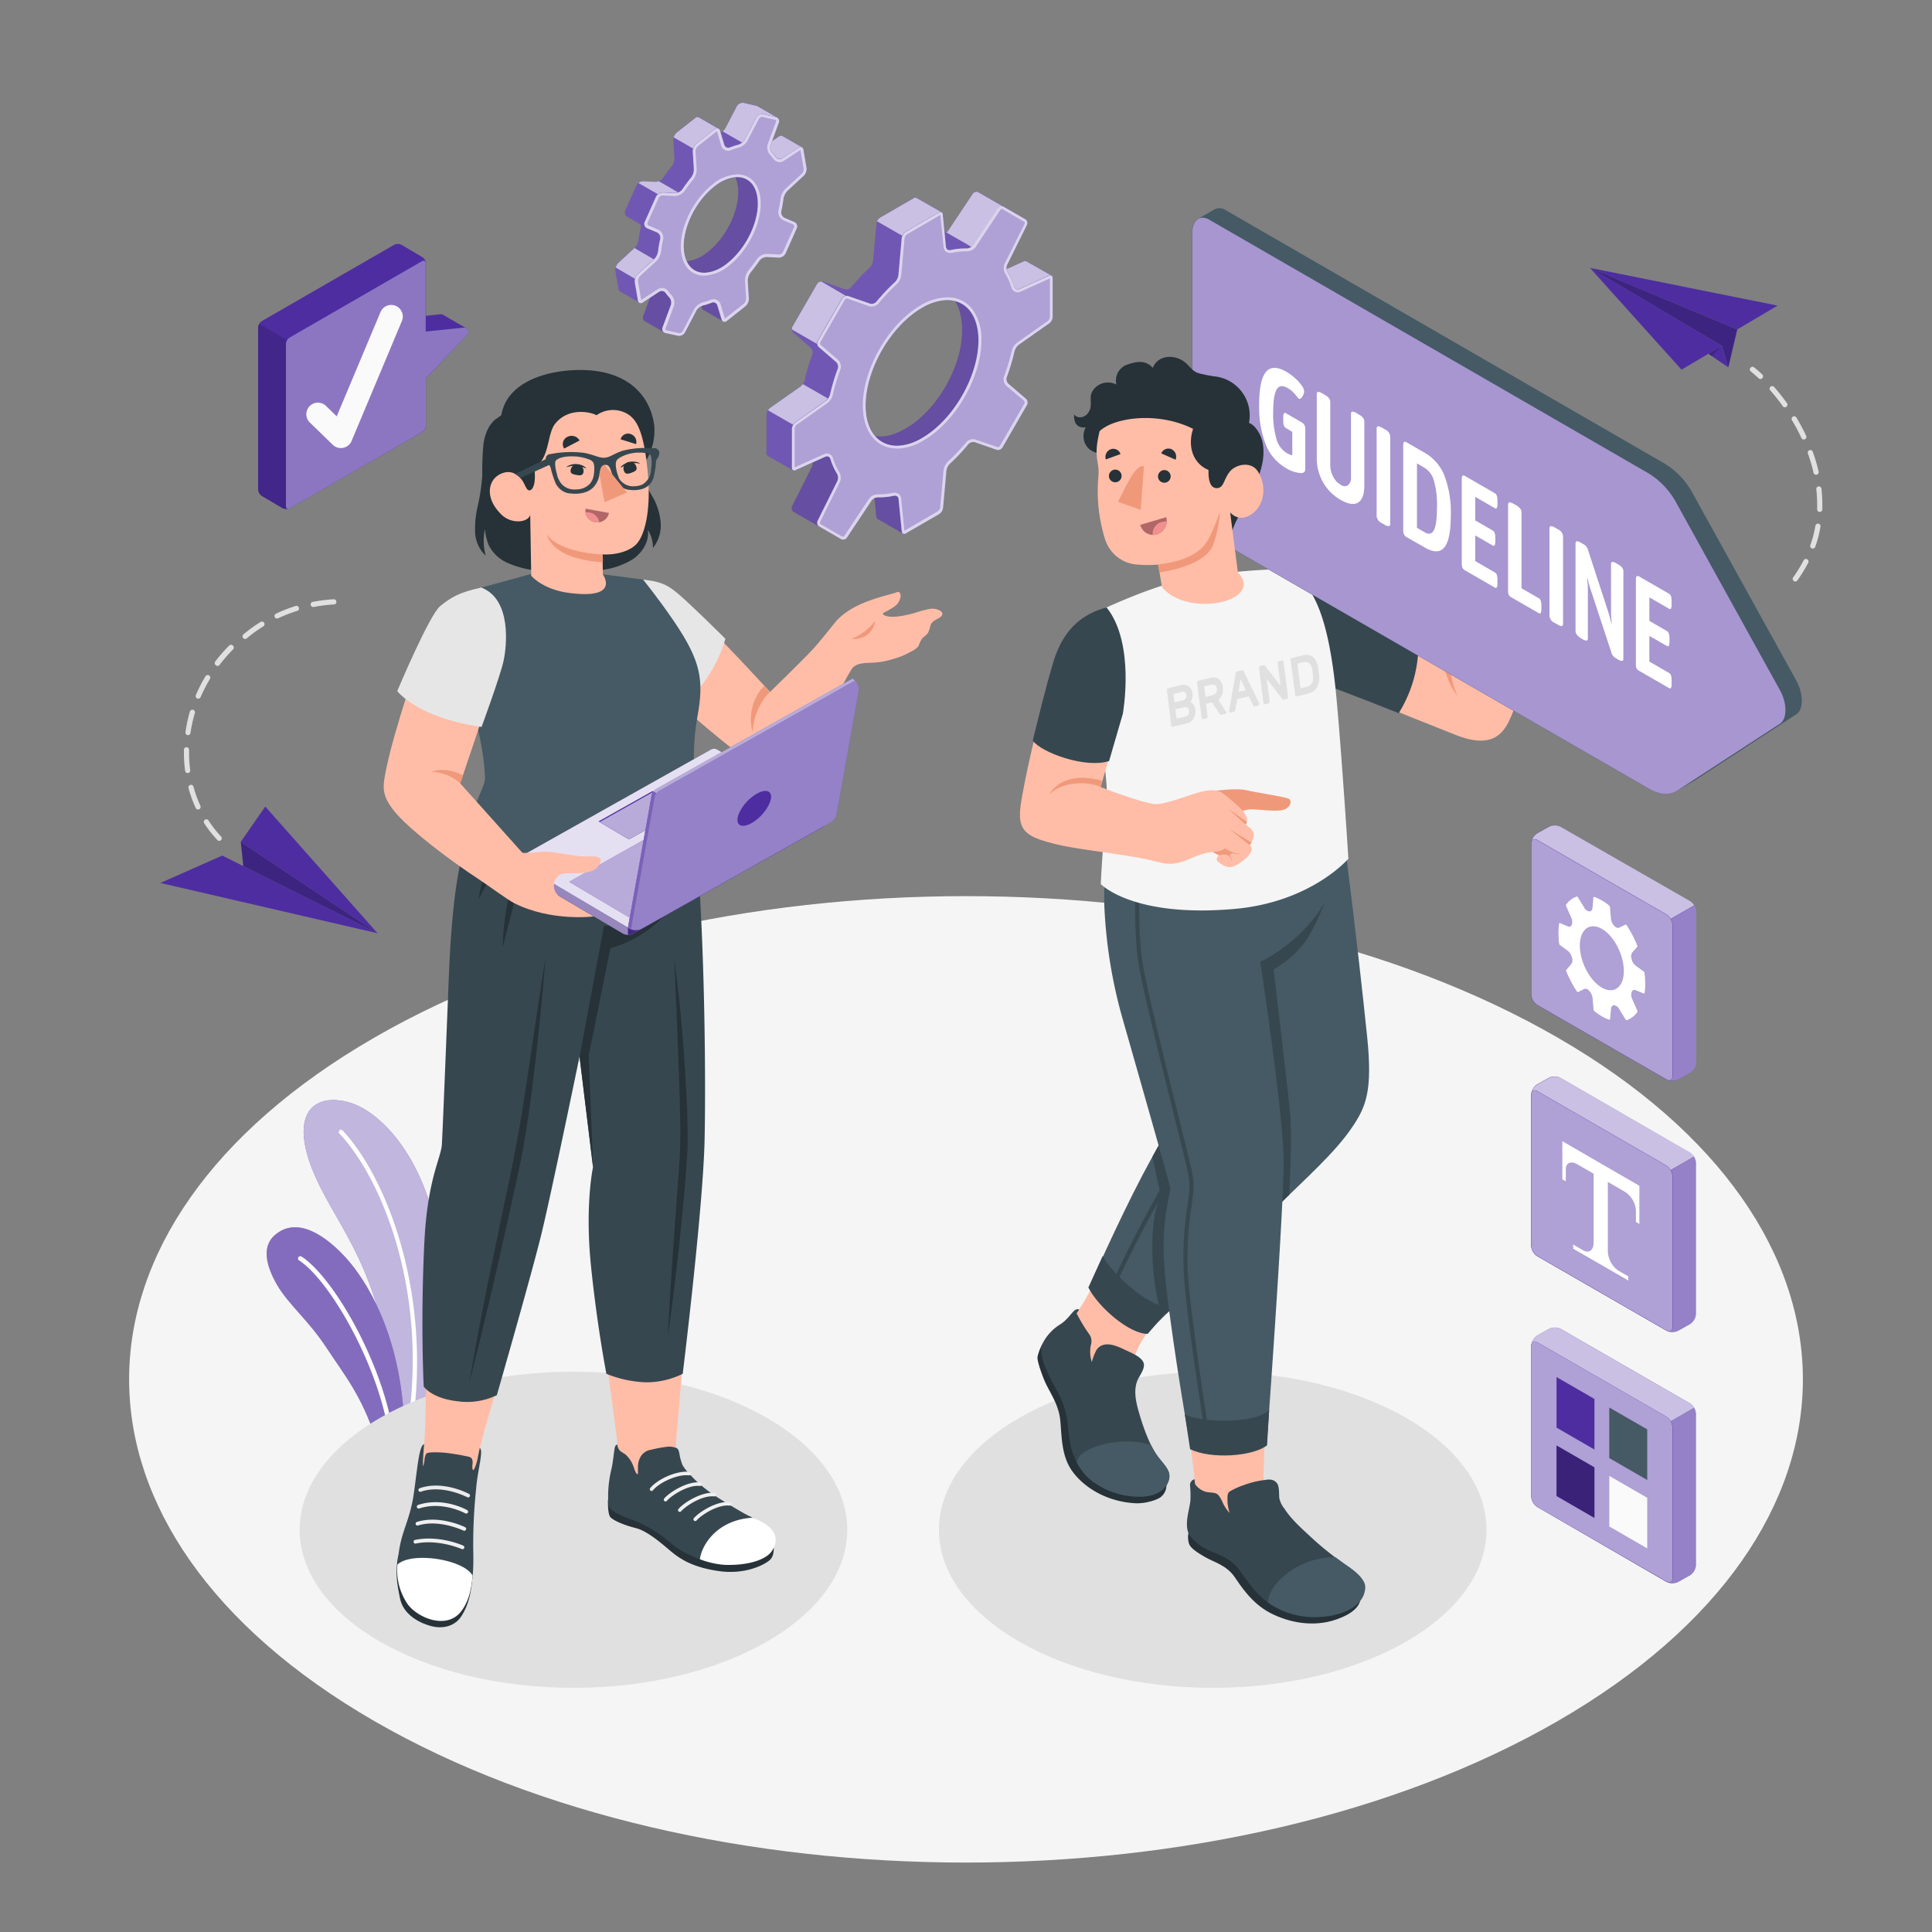 <svg xmlns="http://www.w3.org/2000/svg" viewBox="0 0 500 500"><rect x="0" y="0" width="500" height="500" fill="#808080" stroke="none"/><g id="freepik--Floor--inject-116"><path id="freepik--floor--inject-116" d="M96.85,268.55c-84.58,48.84-84.58,128,0,176.85s221.72,48.83,306.3,0,84.58-128,0-176.85S181.43,219.72,96.85,268.55Z" style="fill:#f5f5f5"></path></g><g id="freepik--Plants--inject-116"><g id="freepik--plants--inject-116"><path d="M114,362.59l-13,7.53c.17-4.65.58-11.58-.06-16.24-4-28.52-15-37.92-20.34-51.8-5.56-14.62,1.22-19.33,10-16.7,7.86,2.35,19.23,14,22.81,35.26C115.75,334.8,115.33,350.17,114,362.59Z" style="fill:#4E2DA1"></path><path d="M114,362.59l-13,7.53c.17-4.65.58-11.58-.06-16.24-4-28.52-15-37.92-20.34-51.8-5.56-14.62,1.22-19.33,10-16.7,7.86,2.35,19.23,14,22.81,35.26C115.75,334.8,115.33,350.17,114,362.59Z" style="fill:#fff;opacity:0.65"></path><path d="M107.05,366.58l-1.31.76c4.67-33.25-6.7-62.09-17.92-74a.57.57,0,0,1,.84-.78C99.87,304.47,111.23,333.5,107.05,366.58Z" style="fill:#fff"></path><path d="M104.58,368l-7.34,4.24h0c-3.91-11.49-7.92-16.09-12.89-23.65-4.54-6.88-9.81-11.14-12.61-16-2.49-4.28-4.35-9.66-.66-12.91,5.87-5.19,13.52.3,18.79,6.22C94.42,331.05,103.58,344.68,104.58,368Z" style="fill:#4E2DA1"></path><path d="M104.58,368l-7.34,4.24h0c-3.91-11.49-7.92-16.09-12.89-23.65-4.54-6.88-9.81-11.14-12.61-16-2.49-4.28-4.35-9.66-.66-12.91,5.87-5.19,13.52.3,18.79,6.22C94.42,331.05,103.58,344.68,104.58,368Z" style="fill:#fff;opacity:0.3"></path><path d="M101.57,369.74l-1.07.62c-3.08-18.17-15.43-39.21-23.1-44.17a.59.59,0,0,1-.17-.82.58.58,0,0,1,.81-.17C86,330.35,98.3,351.29,101.57,369.74Z" style="fill:#fff"></path></g></g><g id="freepik--Shadows--inject-116"><ellipse id="freepik--Shadow--inject-116" cx="313.85" cy="395.9" rx="70.86" ry="40.91" style="fill:#e0e0e0"></ellipse><ellipse id="freepik--shadow--inject-116" cx="148.41" cy="395.9" rx="70.86" ry="40.91" style="fill:#e0e0e0"></ellipse></g><g id="freepik--speech-bubble--inject-116"><g id="freepik--speech-bubble--inject-116"><g id="freepik--speech-bubble--inject-116"><path d="M102.57,96.09l0-13.56L114,81.33a1,1,0,0,1,.65.14l6,3.46a1.08,1.08,0,0,1,.24,1.68l-12.31,13Z" style="fill:#4E2DA1"></path><path d="M66.8,126.68V84.73a2.13,2.13,0,0,1,1-1.66L102,63.36a2.08,2.08,0,0,1,1.91,0l5.32,3.14a2.16,2.16,0,0,1,1,1.66v42a2.09,2.09,0,0,1-1,1.65L75,131.5a2.11,2.11,0,0,1-1.91,0l-5.32-3.14A2.16,2.16,0,0,1,66.8,126.68Z" style="fill:#4E2DA1"></path><path d="M74.82,131.57c-.45.18-.8-.07-.8-.62V89a2,2,0,0,1,.29-.94l-7.25-4.23a1.93,1.93,0,0,0-.26.91v42a2.16,2.16,0,0,0,1,1.67l5.32,3.14A2.1,2.1,0,0,0,74.82,131.57Z" style="opacity:0.15"></path><path d="M120,84.8l-9.83,1V68.17c0-.6-.43-.85-1-.55L75,87.34A2.09,2.09,0,0,0,74,89v42c0,.61.43.85,1,.55l34.21-19.72a2.09,2.09,0,0,0,1-1.65V97.89l10.72-11.28A1.08,1.08,0,0,0,120,84.8Z" style="fill:#4E2DA1"></path><path d="M120,84.8l-9.83,1V68.17c0-.6-.43-.85-1-.55L75,87.34A2.09,2.09,0,0,0,74,89v42c0,.61.43.85,1,.55l34.21-19.72a2.09,2.09,0,0,0,1-1.65V97.89l10.72-11.28A1.08,1.08,0,0,0,120,84.8Z" style="fill:#fff;opacity:0.35"></path></g><path id="freepik--Check--inject-116" d="M102.41,79.15a3,3,0,0,0-3.93,1.6l-11.34,27-2.7-2.63a3,3,0,1,0-4.18,4.3l5.86,5.69a3,3,0,0,0,2.08.85,3.05,3.05,0,0,0,.6-.06A3,3,0,0,0,91,114.1l13-31A3,3,0,0,0,102.41,79.15Z" style="fill:#fafafa"></path></g></g><g id="freepik--Gears--inject-116"><g id="freepik--Gear--inject-116"><path d="M272.13,71.37h0l-6.51-3.73h0a.72.72,0,0,0-.67,0l-4.43,2a1.93,1.93,0,0,1,.13-1.08l5.12-10.33a1.16,1.16,0,0,0-.45-1.51l-5.56-3.21h0l-6.47-3.72a1.18,1.18,0,0,0-1.53.36l-6.38,9.61a1.92,1.92,0,0,1-.85.64L244,55.53a.71.71,0,0,0-.32-.58h0l-6.51-3.74h0a.72.72,0,0,0-.7.06l-8.64,5a2.31,2.31,0,0,0-1,1.61l-.87,9.61a3.21,3.21,0,0,1-.89,1.8,50.44,50.44,0,0,0-4.8,5.08,1.67,1.67,0,0,1-1.7.48L213,72.9a1.36,1.36,0,0,0-1.56.58l-6.35,11a1.36,1.36,0,0,0,.28,1.64L209.83,90a1.67,1.67,0,0,1,.43,1.71,51.13,51.13,0,0,0-2,6.7,3.18,3.18,0,0,1-1.11,1.67l-7.89,5.56a2.3,2.3,0,0,0-.88,1.69v10a.7.7,0,0,0,.31.64h0l6.51,3.73h0a.72.72,0,0,0,.67,0l4.44-2a1.94,1.94,0,0,1-.14,1.08L205,131a1.15,1.15,0,0,0,.45,1.5L213.3,137h0l4.24,2.44a1.16,1.16,0,0,0,1.53-.36l6.39-9.6a1.91,1.91,0,0,1,.84-.65l.49,4.87a.72.72,0,0,0,.33.59h0l6.49,3.73h0a.69.69,0,0,0,.71-.06l8.63-5a2.31,2.31,0,0,0,1-1.62l.87-9.61a3.17,3.17,0,0,1,.9-1.79,52.66,52.66,0,0,0,4.79-5.08,1.65,1.65,0,0,1,1.7-.48l5.55,1.93a1.34,1.34,0,0,0,1.55-.57l6.35-11a1.35,1.35,0,0,0-.27-1.64L261,99.32a1.67,1.67,0,0,1-.43-1.72,52.51,52.51,0,0,0,2-6.69,3.31,3.31,0,0,1,1.11-1.68l7.89-5.55a2.31,2.31,0,0,0,.88-1.7V72A.71.71,0,0,0,272.13,71.37Zm-48.07,33.55c0-9.3,6.53-20.62,14.59-25.27,3.16-1.82,6.07-2.35,8.46-1.77,1.23,1.72,1.89,4.33,1.89,7.74,0,9.31-6.53,20.62-14.59,25.28-3.16,1.82-5.83,2.4-7.94,1.91C225,111,224.06,108.35,224.06,104.92Z" style="fill:#4E2DA1"></path><path d="M272.13,71.37h0l-6.51-3.73h0a.72.72,0,0,0-.67,0l-4.43,2a1.93,1.93,0,0,1,.13-1.08l5.12-10.33a1.16,1.16,0,0,0-.45-1.51l-5.56-3.21h0l-6.47-3.72a1.18,1.18,0,0,0-1.53.36l-6.38,9.61a1.92,1.92,0,0,1-.85.64L244,55.53a.71.71,0,0,0-.32-.58h0l-6.51-3.74h0a.72.72,0,0,0-.7.06l-8.64,5a2.31,2.31,0,0,0-1,1.61l-.87,9.61a3.21,3.21,0,0,1-.89,1.8,50.44,50.44,0,0,0-4.8,5.08,1.67,1.67,0,0,1-1.7.48L213,72.9a1.36,1.36,0,0,0-1.56.58l-6.35,11a1.36,1.36,0,0,0,.28,1.64L209.83,90a1.67,1.67,0,0,1,.43,1.71,51.13,51.13,0,0,0-2,6.7,3.18,3.18,0,0,1-1.11,1.67l-7.89,5.56a2.3,2.3,0,0,0-.88,1.69v10a.7.7,0,0,0,.31.64h0l6.51,3.73h0a.72.72,0,0,0,.67,0l4.44-2a1.94,1.94,0,0,1-.14,1.08L205,131a1.15,1.15,0,0,0,.45,1.5L213.3,137h0l4.24,2.44a1.16,1.16,0,0,0,1.53-.36l6.39-9.6a1.91,1.91,0,0,1,.84-.65l.49,4.87a.72.72,0,0,0,.33.59h0l6.49,3.73h0a.69.69,0,0,0,.71-.06l8.63-5a2.31,2.31,0,0,0,1-1.62l.87-9.61a3.17,3.17,0,0,1,.9-1.79,52.66,52.66,0,0,0,4.79-5.08,1.65,1.65,0,0,1,1.7-.48l5.55,1.93a1.34,1.34,0,0,0,1.55-.57l6.35-11a1.35,1.35,0,0,0-.27-1.64L261,99.32a1.67,1.67,0,0,1-.43-1.72,52.51,52.51,0,0,0,2-6.69,3.31,3.31,0,0,1,1.11-1.68l7.89-5.55a2.31,2.31,0,0,0,.88-1.7V72A.71.71,0,0,0,272.13,71.37Zm-48.07,33.55c0-9.3,6.53-20.62,14.59-25.27,3.16-1.82,6.07-2.35,8.46-1.77,1.23,1.72,1.89,4.33,1.89,7.74,0,9.31-6.53,20.62-14.59,25.28-3.16,1.82-5.83,2.4-7.94,1.91C225,111,224.06,108.35,224.06,104.92Z" style="fill:#fff;opacity:0.2"></path><path d="M214.83,118.75a.92.92,0,0,0-1.28-.6l-3.24,1.46a2,2,0,0,1-.14,1.09L205,131a1.17,1.17,0,0,0,.46,1.51l7.8,4.48-1.31-.76a1.16,1.16,0,0,1-.46-1.5l5.13-10.33a2.16,2.16,0,0,0-.12-1.87A17.47,17.47,0,0,1,214.83,118.75ZM233.55,138a.84.84,0,0,1-.26-.55l-.84-8.39a.91.91,0,0,0-1.15-.81,17.43,17.43,0,0,1-4.16.42,1.92,1.92,0,0,0-.83.18l.49,4.87a.7.7,0,0,0,.33.59h0Z" style="opacity:0.1"></path><path d="M253.24,88.07c0,9.31-6.52,20.62-14.58,25.28-5.1,2.94-9.58,2.51-12.19-.54,2.09.5,4.78-.09,7.94-1.91,8.06-4.66,14.59-16,14.59-25.28,0-3.41-.66-6-1.89-7.74C250.83,78.79,253.24,82.41,253.24,88.07Z" style="opacity:0.1"></path><path d="M253.26,49.79a1.16,1.16,0,0,0-1.53.37l-6.39,9.6a1.64,1.64,0,0,1-.42.41l6.5,3.73a1.4,1.4,0,0,0,.42-.42l6.39-9.6a1.19,1.19,0,0,1,1.4-.43Zm12.36,17.84h0a.75.75,0,0,0-.67,0l-4.44,2a2.11,2.11,0,0,0,.26.78,17.24,17.24,0,0,1,1.64,3.63.62.62,0,0,1,.07.19,1.09,1.09,0,0,0,.23.39l.11.11a.79.79,0,0,0,.26.13.92.92,0,0,0,.47,0,.86.86,0,0,0,.21-.07l7.69-3.47.2-.07a.46.46,0,0,1,.26,0,.41.41,0,0,1,.22.07h0ZM237.17,51.21a.67.67,0,0,0-.69.06l-8.64,5a2.25,2.25,0,0,0-.87,1L233.46,61a2.31,2.31,0,0,1,.87-1L243,55a.74.74,0,0,1,.66-.09ZM207.76,99.39a2.85,2.85,0,0,1-.6.64l-7.89,5.55a2.1,2.1,0,0,0-.53.61l6.48,3.72a1.86,1.86,0,0,1,.54-.6l7.89-5.55a2.89,2.89,0,0,0,.61-.64Zm4.8-26.55a1.35,1.35,0,0,0-1.11.64l-6.35,11a1.3,1.3,0,0,0-.15.8l6.5,3.74a1.2,1.2,0,0,1,.14-.81l6.36-11a1.32,1.32,0,0,1,1-.63Z" style="fill:#4E2DA1"></path><path d="M253.26,49.79a1.16,1.16,0,0,0-1.53.37l-6.39,9.6a1.64,1.64,0,0,1-.42.41l6.5,3.73a1.4,1.4,0,0,0,.42-.42l6.39-9.6a1.19,1.19,0,0,1,1.4-.43Zm12.36,17.84h0a.75.75,0,0,0-.67,0l-4.44,2a2.11,2.11,0,0,0,.26.78,17.24,17.24,0,0,1,1.64,3.63.62.62,0,0,1,.07.19,1.09,1.09,0,0,0,.23.39l.11.11a.79.79,0,0,0,.26.13.92.92,0,0,0,.47,0,.86.86,0,0,0,.21-.07l7.69-3.47.2-.07a.46.46,0,0,1,.26,0,.41.41,0,0,1,.22.07h0ZM237.17,51.21a.67.67,0,0,0-.69.06l-8.64,5a2.25,2.25,0,0,0-.87,1L233.46,61a2.31,2.31,0,0,1,.87-1L243,55a.74.74,0,0,1,.66-.09ZM207.76,99.39a2.85,2.85,0,0,1-.6.64l-7.89,5.55a2.1,2.1,0,0,0-.53.61l6.48,3.72a1.86,1.86,0,0,1,.54-.6l7.89-5.55a2.89,2.89,0,0,0,.61-.64Zm4.8-26.55a1.35,1.35,0,0,0-1.11.64l-6.35,11a1.3,1.3,0,0,0-.15.8l6.5,3.74a1.2,1.2,0,0,1,.14-.81l6.36-11a1.32,1.32,0,0,1,1-.63Z" style="fill:#fff;opacity:0.7"></path><path d="M272.43,82V72a.64.64,0,0,0-1-.64l-7.69,3.47a.92.92,0,0,1-1.28-.6,17.47,17.47,0,0,0-1.71-3.81,2.14,2.14,0,0,1-.12-1.86l5.12-10.33a1.16,1.16,0,0,0-.45-1.51l-5.56-3.21a1.16,1.16,0,0,0-1.53.36l-6.39,9.6a2.1,2.1,0,0,1-1.67.83,17.46,17.46,0,0,0-4.16.43.92.92,0,0,1-1.15-.82L244,55.53a.64.64,0,0,0-1-.53l-8.63,5a2.33,2.33,0,0,0-1,1.61l-.86,9.61a3.17,3.17,0,0,1-.9,1.79,52.75,52.75,0,0,0-4.8,5.08,1.63,1.63,0,0,1-1.69.48l-5.55-1.93a1.35,1.35,0,0,0-1.56.58l-6.35,11a1.36,1.36,0,0,0,.28,1.63l4.45,3.84a1.65,1.65,0,0,1,.43,1.71,52.57,52.57,0,0,0-2,6.69,3.25,3.25,0,0,1-1.1,1.68l-7.89,5.55a2.34,2.34,0,0,0-.88,1.7v10a.64.64,0,0,0,1,.63l7.69-3.47a.92.92,0,0,1,1.28.6,17,17,0,0,0,1.71,3.81,2.14,2.14,0,0,1,.12,1.86l-5.13,10.34a1.16,1.16,0,0,0,.46,1.5l5.56,3.21a1.16,1.16,0,0,0,1.53-.36l6.39-9.6a2.09,2.09,0,0,1,1.67-.83,17.43,17.43,0,0,0,4.16-.42.91.91,0,0,1,1.15.81l.84,8.39a.65.65,0,0,0,1.05.53l8.63-5a2.31,2.31,0,0,0,1-1.62l.87-9.61a3.17,3.17,0,0,1,.9-1.79,52.66,52.66,0,0,0,4.79-5.08,1.65,1.65,0,0,1,1.7-.48l5.55,1.93a1.34,1.34,0,0,0,1.55-.57l6.35-11a1.35,1.35,0,0,0-.27-1.64L261,99.32a1.67,1.67,0,0,1-.43-1.72,54.25,54.25,0,0,0,2-6.69,3.23,3.23,0,0,1,1.1-1.68l7.89-5.55A2.31,2.31,0,0,0,272.43,82Zm-33.78,31.37c-8.06,4.65-14.59.88-14.59-8.43s6.53-20.62,14.59-25.27,14.6-.89,14.6,8.42S246.71,108.69,238.65,113.35Z" style="fill:#4E2DA1"></path><path d="M272.43,82V72a.64.64,0,0,0-1-.64l-7.69,3.47a.92.92,0,0,1-1.28-.6,17.47,17.47,0,0,0-1.71-3.81,2.14,2.14,0,0,1-.12-1.86l5.12-10.33a1.16,1.16,0,0,0-.45-1.51l-5.56-3.21a1.16,1.16,0,0,0-1.53.36l-6.39,9.6a2.1,2.1,0,0,1-1.67.83,17.46,17.46,0,0,0-4.16.43.92.92,0,0,1-1.15-.82L244,55.53a.64.64,0,0,0-1-.53l-8.63,5a2.33,2.33,0,0,0-1,1.61l-.86,9.61a3.17,3.17,0,0,1-.9,1.79,52.75,52.75,0,0,0-4.8,5.08,1.63,1.63,0,0,1-1.69.48l-5.55-1.93a1.35,1.35,0,0,0-1.56.58l-6.35,11a1.36,1.36,0,0,0,.28,1.63l4.45,3.84a1.65,1.65,0,0,1,.43,1.71,52.57,52.57,0,0,0-2,6.69,3.25,3.25,0,0,1-1.1,1.68l-7.89,5.55a2.34,2.34,0,0,0-.88,1.7v10a.64.64,0,0,0,1,.63l7.69-3.47a.92.92,0,0,1,1.28.6,17,17,0,0,0,1.71,3.81,2.14,2.14,0,0,1,.12,1.86l-5.13,10.34a1.16,1.16,0,0,0,.46,1.5l5.56,3.21a1.16,1.16,0,0,0,1.53-.36l6.39-9.6a2.09,2.09,0,0,1,1.67-.83,17.43,17.43,0,0,0,4.16-.42.91.91,0,0,1,1.15.81l.84,8.39a.65.65,0,0,0,1.05.53l8.63-5a2.31,2.31,0,0,0,1-1.62l.87-9.61a3.17,3.17,0,0,1,.9-1.79,52.66,52.66,0,0,0,4.79-5.08,1.65,1.65,0,0,1,1.7-.48l5.55,1.93a1.34,1.34,0,0,0,1.55-.57l6.35-11a1.35,1.35,0,0,0-.27-1.64L261,99.32a1.67,1.67,0,0,1-.43-1.72,54.25,54.25,0,0,0,2-6.69,3.23,3.23,0,0,1,1.1-1.68l7.89-5.55A2.31,2.31,0,0,0,272.43,82Zm-33.78,31.37c-8.06,4.65-14.59.88-14.59-8.43s6.53-20.62,14.59-25.27,14.6-.89,14.6,8.42S246.71,108.69,238.65,113.35Z" style="fill:#fff;opacity:0.55"></path><g style="opacity:0.55"><path d="M259.19,54.1a.42.42,0,0,1,.2,0L265,57.37a.43.43,0,0,1,.17.54L260,68.24a2.85,2.85,0,0,0,.15,2.57,16.28,16.28,0,0,1,1.64,3.66,1.65,1.65,0,0,0,1.58,1.19,1.73,1.73,0,0,0,.7-.15l7.64-3.45V82a1.63,1.63,0,0,1-.57,1.1l-7.89,5.56a3.88,3.88,0,0,0-1.4,2.11,51.28,51.28,0,0,1-2,6.6,2.37,2.37,0,0,0,.64,2.52L265,103.7a.64.64,0,0,1,.12.72l-6.35,11a.63.63,0,0,1-.53.28.4.4,0,0,1-.15,0l-5.55-1.93a1.92,1.92,0,0,0-.69-.12,2.41,2.41,0,0,0-1.81.82,51.6,51.6,0,0,1-4.73,5,3.91,3.91,0,0,0-1.13,2.27l-.87,9.61a1.58,1.58,0,0,1-.66,1l-8.59,5-.84-8.33a1.64,1.64,0,0,0-1.64-1.5,1.75,1.75,0,0,0-.4,0,16.92,16.92,0,0,1-3.6.41h-.44a2.84,2.84,0,0,0-2.24,1.15l-6.39,9.61a.43.43,0,0,1-.36.18.38.38,0,0,1-.19,0l-5.57-3.21a.44.44,0,0,1-.16-.55l5.12-10.33a2.85,2.85,0,0,0-.14-2.57,16.41,16.41,0,0,1-1.64-3.65,1.65,1.65,0,0,0-1.58-1.2,1.56,1.56,0,0,0-.7.16l-7.64,3.44V111a1.63,1.63,0,0,1,.57-1.1l7.89-5.55a3.91,3.91,0,0,0,1.4-2.12,51.28,51.28,0,0,1,2-6.6,2.39,2.39,0,0,0-.64-2.52l-4.45-3.83a.64.64,0,0,1-.12-.72l6.35-11a.62.62,0,0,1,.52-.28.41.41,0,0,1,.16,0l5.54,1.94a2.26,2.26,0,0,0,.69.11,2.4,2.4,0,0,0,1.82-.82,51.6,51.6,0,0,1,4.73-5,4,4,0,0,0,1.13-2.26l.86-9.62a1.66,1.66,0,0,1,.67-1l8.59-5,.84,8.34a1.63,1.63,0,0,0,1.64,1.49,1.81,1.81,0,0,0,.4,0,16.85,16.85,0,0,1,3.6-.41h.44a2.85,2.85,0,0,0,2.24-1.16l6.39-9.61a.42.42,0,0,1,.35-.18h0m-27.05,62A13.85,13.85,0,0,0,239,114c8.25-4.76,15-16.39,15-25.91a12.92,12.92,0,0,0-2.4-8.14,7.91,7.91,0,0,0-6.41-3A13.85,13.85,0,0,0,238.29,79c-8.25,4.76-15,16.39-15,25.91,0,6.78,3.46,11.15,8.81,11.15m27.05-62.7a1.16,1.16,0,0,0-1,.51l-6.39,9.6a2.1,2.1,0,0,1-1.63.83h-.44a17.29,17.29,0,0,0-3.76.43l-.24,0a.9.9,0,0,1-.91-.84L244,55.53c0-.42-.28-.66-.61-.66A.85.85,0,0,0,243,55l-8.63,5a2.33,2.33,0,0,0-1,1.61l-.86,9.61a3.17,3.17,0,0,1-.9,1.79,52.75,52.75,0,0,0-4.8,5.08,1.65,1.65,0,0,1-1.25.56,1.32,1.32,0,0,1-.44-.08l-5.55-1.93a1.09,1.09,0,0,0-.4-.07,1.36,1.36,0,0,0-1.16.65l-6.35,11a1.36,1.36,0,0,0,.28,1.63l4.45,3.84a1.65,1.65,0,0,1,.43,1.71,52.57,52.57,0,0,0-2,6.69,3.25,3.25,0,0,1-1.1,1.68l-7.89,5.55a2.34,2.34,0,0,0-.88,1.7v10c0,.45.25.72.6.72a.92.92,0,0,0,.38-.09l7.69-3.47a1,1,0,0,1,.4-.09.93.93,0,0,1,.88.69,17,17,0,0,0,1.71,3.81,2.14,2.14,0,0,1,.12,1.86l-5.13,10.34a1.16,1.16,0,0,0,.46,1.5l5.56,3.21a1.12,1.12,0,0,0,.56.15,1.16,1.16,0,0,0,1-.51l6.39-9.6a2.1,2.1,0,0,1,1.63-.83h.44a18,18,0,0,0,3.76-.42l.24,0a.9.9,0,0,1,.91.84l.84,8.39c.05.42.29.66.62.66a.82.82,0,0,0,.42-.13l8.64-5a2.31,2.31,0,0,0,1-1.62l.87-9.61a3.17,3.17,0,0,1,.9-1.79,52.66,52.66,0,0,0,4.79-5.08,1.71,1.71,0,0,1,1.25-.55,1.33,1.33,0,0,1,.45.07l5.55,1.93a1,1,0,0,0,.39.07,1.38,1.38,0,0,0,1.16-.64l6.35-11a1.35,1.35,0,0,0-.27-1.64L261,99.32a1.67,1.67,0,0,1-.43-1.72,54.25,54.25,0,0,0,2-6.69,3.23,3.23,0,0,1,1.1-1.68l7.89-5.55a2.31,2.31,0,0,0,.88-1.7V72c0-.45-.25-.73-.61-.73a.91.91,0,0,0-.37.09l-7.69,3.47a1,1,0,0,1-.4.09.93.93,0,0,1-.88-.69,17.47,17.47,0,0,0-1.71-3.81,2.14,2.14,0,0,1-.12-1.86l5.12-10.33a1.16,1.16,0,0,0-.45-1.51l-5.56-3.21a1.16,1.16,0,0,0-.57-.15Zm-27.05,62c-4.79,0-8.08-3.82-8.08-10.42,0-9.3,6.53-20.62,14.59-25.27a13.21,13.21,0,0,1,6.52-2c4.79,0,8.08,3.82,8.08,10.42,0,9.31-6.54,20.62-14.6,25.28a13.22,13.22,0,0,1-6.51,2Z" style="fill:#fff"></path></g></g><g id="freepik--gear--inject-116"><path d="M202.74,51.52a3.91,3.91,0,0,1,1-2.11L208,45.5a2.55,2.55,0,0,0,.72-2.1l-.8-4.63a.89.89,0,0,0-.41-.65h0l-5-2.91h0a.8.8,0,0,0-.88.08l-1.83,1.2,1.77-4.77a1,1,0,0,0-.49-1.32l0,0-5-2.91h0a1.22,1.22,0,0,0-.33-.14l-3.21-.71a1.71,1.71,0,0,0-1.81.84l-3,5.74a3.08,3.08,0,0,1-1.2,1.11l-.14-.46a.91.91,0,0,0-.41-.56h0l-5.05-2.91h0a.82.82,0,0,0-.95.13l-4.8,3.78a2.65,2.65,0,0,0-.91,2l.28,4.57a3.59,3.59,0,0,1-.74,2.21,35.63,35.63,0,0,0-2.23,3,2.46,2.46,0,0,1-2,1l-3.08-.15A2,2,0,0,0,164.72,48l-2.9,6.51a1.23,1.23,0,0,0,.5,1.56h0l3.42,2a1.56,1.56,0,0,1,.08.88,29.38,29.38,0,0,0-.54,3.11,3.94,3.94,0,0,1-1,2.11L160,68.05a2.61,2.61,0,0,0-.72,2.09l.8,4.64a.85.85,0,0,0,.39.63h0l5.07,2.92h0a.83.83,0,0,0,.87-.09l1.83-1.2-1.76,4.77a1,1,0,0,0,.42,1.3h0l5.06,2.92h0a1.39,1.39,0,0,0,.35.16l3.21.71a1.71,1.71,0,0,0,1.81-.84l3-5.74a3,3,0,0,1,1.19-1.11l.14.46a.89.89,0,0,0,.42.56h0l5,2.89h0l.06,0h0a.83.83,0,0,0,.92-.14l4.8-3.78a2.69,2.69,0,0,0,.92-2l-.29-4.56a3.6,3.6,0,0,1,.75-2.21c.78-1,1.53-1.93,2.23-3a2.49,2.49,0,0,1,1.95-1l3.09.16a2,2,0,0,0,1.77-1.09l2.9-6.51a1.24,1.24,0,0,0-.65-1.64l-2.49-1.07a1.55,1.55,0,0,1-.86-1.72A28.77,28.77,0,0,0,202.74,51.52ZM177.12,65.64c-1-5.46,2.51-13.21,7.71-17.3a10.47,10.47,0,0,1,5.48-2.44,8.38,8.38,0,0,1,.6,2c.94,5.46-2.52,13.21-7.72,17.3a10.55,10.55,0,0,1-5.45,2.44A7.65,7.65,0,0,1,177.12,65.64Z" style="fill:#4E2DA1"></path><path d="M202.74,51.52a3.91,3.91,0,0,1,1-2.11L208,45.5a2.55,2.55,0,0,0,.72-2.1l-.8-4.63a.89.89,0,0,0-.41-.65h0l-5-2.91h0a.8.8,0,0,0-.88.08l-1.83,1.2,1.77-4.77a1,1,0,0,0-.49-1.32l0,0-5-2.91h0a1.22,1.22,0,0,0-.33-.14l-3.21-.71a1.71,1.71,0,0,0-1.81.84l-3,5.74a3.08,3.08,0,0,1-1.2,1.11l-.14-.46a.91.91,0,0,0-.41-.56h0l-5.05-2.91h0a.82.82,0,0,0-.95.13l-4.8,3.78a2.65,2.65,0,0,0-.91,2l.28,4.57a3.59,3.59,0,0,1-.74,2.21,35.63,35.63,0,0,0-2.23,3,2.46,2.46,0,0,1-2,1l-3.08-.15A2,2,0,0,0,164.72,48l-2.9,6.51a1.23,1.23,0,0,0,.5,1.56h0l3.42,2a1.56,1.56,0,0,1,.08.88,29.38,29.38,0,0,0-.54,3.11,3.94,3.94,0,0,1-1,2.11L160,68.05a2.61,2.61,0,0,0-.72,2.09l.8,4.64a.85.85,0,0,0,.39.63h0l5.07,2.92h0a.83.83,0,0,0,.87-.09l1.83-1.2-1.76,4.77a1,1,0,0,0,.42,1.3h0l5.06,2.92h0a1.39,1.39,0,0,0,.35.16l3.21.71a1.71,1.71,0,0,0,1.81-.84l3-5.74a3,3,0,0,1,1.19-1.11l.14.46a.89.89,0,0,0,.42.56h0l5,2.89h0l.06,0h0a.83.83,0,0,0,.92-.14l4.8-3.78a2.69,2.69,0,0,0,.92-2l-.29-4.56a3.6,3.6,0,0,1,.75-2.21c.78-1,1.53-1.93,2.23-3a2.49,2.49,0,0,1,1.95-1l3.09.16a2,2,0,0,0,1.77-1.09l2.9-6.51a1.24,1.24,0,0,0-.65-1.64l-2.49-1.07a1.55,1.55,0,0,1-.86-1.72A28.77,28.77,0,0,0,202.74,51.52ZM177.12,65.64c-1-5.46,2.51-13.21,7.71-17.3a10.47,10.47,0,0,1,5.48-2.44,8.38,8.38,0,0,1,.6,2c.94,5.46-2.52,13.21-7.72,17.3a10.55,10.55,0,0,1-5.45,2.44A7.65,7.65,0,0,1,177.12,65.64Z" style="fill:#fff;opacity:0.2"></path><path d="M172.35,75.84a1.22,1.22,0,0,0-1.7-.39l-2.43,1.6-1.77,4.78a1,1,0,0,0,.43,1.29l5,2.89a1.05,1.05,0,0,1-.38-1.27l2.17-5.87a2.11,2.11,0,0,0-.5-2A9.31,9.31,0,0,1,172.35,75.84Zm14.78,7.31a.86.86,0,0,1-.41-.55L185.64,79a1.09,1.09,0,0,0-1.51-.69,14.74,14.74,0,0,1-2,.65,2.66,2.66,0,0,0-.62.26l.14.47a1,1,0,0,0,.42.55h0Z" style="opacity:0.1"></path><path d="M188.24,68.13c-4.49,3.53-8.81,3.19-10.51-.49a10.47,10.47,0,0,0,5.46-2.43c5.2-4.09,8.66-11.83,7.72-17.3a7.94,7.94,0,0,0-.61-2c2.86-.24,5.07,1.47,5.66,4.92C196.9,56.29,193.44,64,188.24,68.13Z" style="opacity:0.1"></path><path d="M170.47,46.86a2.09,2.09,0,0,1-.88.19l-3.1-.15a1.94,1.94,0,0,0-1.28.47l5.06,2.91a2,2,0,0,1,1.28-.46l3.09.15a2,2,0,0,0,.88-.17Zm10.42-16.47a.82.82,0,0,0-.95.13l-4.8,3.78a2.61,2.61,0,0,0-.8,1.25l5.06,2.92a2.62,2.62,0,0,1,.79-1.26l4.8-3.77a.84.84,0,0,1,.95-.13h0Zm-16.7,33.79L160,68.05a2.38,2.38,0,0,0-.65,1.21l5,2.9a2.49,2.49,0,0,1,.67-1.2l4.2-3.85Zm31.86-36.69a1,1,0,0,0-.33-.13l-3.21-.73a1.74,1.74,0,0,0-1.81.85l-3,5.73A2.64,2.64,0,0,1,187,34l5.06,2.91a2.72,2.72,0,0,0,.68-.77l3-5.74a1.74,1.74,0,0,1,1.82-.84l3.2.72a1.61,1.61,0,0,1,.33.12Zm6.46,7.72h0a.84.84,0,0,0-.89.08l-1.82,1.21-.41,1.08a2.11,2.11,0,0,0,.51,2,8.2,8.2,0,0,1,.82,1,2.62,2.62,0,0,0,.22.25l.19.14a1.14,1.14,0,0,0,.42.16,1.11,1.11,0,0,0,.57,0,.82.82,0,0,0,.31-.13l4.25-2.8a1.3,1.3,0,0,1,.32-.15.6.6,0,0,1,.35,0,.66.66,0,0,1,.2.06Z" style="fill:#4E2DA1"></path><path d="M170.47,46.86a2.09,2.09,0,0,1-.88.19l-3.1-.15a1.94,1.94,0,0,0-1.28.47l5.06,2.91a2,2,0,0,1,1.28-.46l3.09.15a2,2,0,0,0,.88-.17Zm10.42-16.47a.82.82,0,0,0-.95.13l-4.8,3.78a2.61,2.61,0,0,0-.8,1.25l5.06,2.92a2.62,2.62,0,0,1,.79-1.26l4.8-3.77a.84.84,0,0,1,.95-.13h0Zm-16.7,33.79L160,68.05a2.38,2.38,0,0,0-.65,1.21l5,2.9a2.49,2.49,0,0,1,.67-1.2l4.2-3.85Zm31.86-36.69a1,1,0,0,0-.33-.13l-3.21-.73a1.74,1.74,0,0,0-1.81.85l-3,5.73A2.64,2.64,0,0,1,187,34l5.06,2.91a2.72,2.72,0,0,0,.68-.77l3-5.74a1.74,1.74,0,0,1,1.82-.84l3.2.72a1.61,1.61,0,0,1,.33.12Zm6.46,7.72h0a.84.84,0,0,0-.89.08l-1.82,1.21-.41,1.08a2.11,2.11,0,0,0,.51,2,8.2,8.2,0,0,1,.82,1,2.62,2.62,0,0,0,.22.25l.19.14a1.14,1.14,0,0,0,.42.16,1.11,1.11,0,0,0,.57,0,.82.82,0,0,0,.31-.13l4.25-2.8a1.3,1.3,0,0,1,.32-.15.6.6,0,0,1,.35,0,.66.66,0,0,1,.2.06Z" style="fill:#fff;opacity:0.7"></path><path d="M208.75,43.41l-.8-4.64a.76.76,0,0,0-1.27-.55L202.43,41a1.23,1.23,0,0,1-1.71-.38,8.31,8.31,0,0,0-.82-1,2.1,2.1,0,0,1-.5-2l2.17-5.86a1.08,1.08,0,0,0-.8-1.46l-3.2-.72a1.76,1.76,0,0,0-1.82.84l-3,5.74a3.14,3.14,0,0,1-1.82,1.37,16.18,16.18,0,0,0-2,.65,1.09,1.09,0,0,1-1.52-.69l-1.08-3.59a.8.8,0,0,0-1.36-.43l-4.8,3.77a2.74,2.74,0,0,0-.91,2l.29,4.57a3.62,3.62,0,0,1-.75,2.21C178,47,177.29,48,176.59,49a2.47,2.47,0,0,1-2,1l-3.09-.15a2,2,0,0,0-1.77,1.09l-2.9,6.5a1.23,1.23,0,0,0,.64,1.65L170,60.12a1.55,1.55,0,0,1,.86,1.72,26.81,26.81,0,0,0-.53,3.1,3.88,3.88,0,0,1-1,2.11L165,71a2.59,2.59,0,0,0-.71,2.1l.8,4.64a.76.76,0,0,0,1.26.55l4.26-2.8a1.23,1.23,0,0,1,1.7.39,9.1,9.1,0,0,0,.83,1,2.12,2.12,0,0,1,.5,2l-2.17,5.86a1.08,1.08,0,0,0,.79,1.46l3.21.71a1.71,1.71,0,0,0,1.81-.84l3-5.74A3.11,3.11,0,0,1,182.16,79a15.1,15.1,0,0,0,2-.65,1.09,1.09,0,0,1,1.51.69l1.09,3.6a.8.8,0,0,0,1.35.43l4.8-3.78a2.69,2.69,0,0,0,.92-2l-.29-4.56a3.6,3.6,0,0,1,.75-2.21c.78-1,1.53-1.93,2.23-3a2.49,2.49,0,0,1,1.95-1l3.09.16a2,2,0,0,0,1.77-1.09l2.9-6.51a1.24,1.24,0,0,0-.65-1.64l-2.49-1.07a1.55,1.55,0,0,1-.86-1.72,28.77,28.77,0,0,0,.54-3.1,3.91,3.91,0,0,1,1-2.11L208,45.5A2.54,2.54,0,0,0,208.75,43.41ZM188.24,68.13c-5.2,4.09-10.18,3-11.12-2.49s2.51-13.21,7.71-17.3,10.19-3,11.13,2.48S193.45,64,188.24,68.13Z" style="fill:#4E2DA1"></path><path d="M208.75,43.41l-.8-4.64a.76.76,0,0,0-1.27-.55L202.43,41a1.23,1.23,0,0,1-1.71-.38,8.31,8.31,0,0,0-.82-1,2.1,2.1,0,0,1-.5-2l2.17-5.86a1.08,1.08,0,0,0-.8-1.46l-3.2-.72a1.76,1.76,0,0,0-1.82.84l-3,5.74a3.14,3.14,0,0,1-1.82,1.37,16.18,16.18,0,0,0-2,.65,1.09,1.09,0,0,1-1.52-.69l-1.08-3.59a.8.8,0,0,0-1.36-.43l-4.8,3.77a2.74,2.74,0,0,0-.91,2l.29,4.57a3.62,3.62,0,0,1-.75,2.21C178,47,177.29,48,176.59,49a2.47,2.47,0,0,1-2,1l-3.09-.15a2,2,0,0,0-1.77,1.09l-2.9,6.5a1.23,1.23,0,0,0,.64,1.65L170,60.12a1.55,1.55,0,0,1,.86,1.72,26.81,26.81,0,0,0-.53,3.1,3.88,3.88,0,0,1-1,2.11L165,71a2.59,2.59,0,0,0-.71,2.1l.8,4.64a.76.76,0,0,0,1.26.55l4.26-2.8a1.23,1.23,0,0,1,1.7.39,9.1,9.1,0,0,0,.83,1,2.12,2.12,0,0,1,.5,2l-2.17,5.86a1.08,1.08,0,0,0,.79,1.46l3.21.71a1.71,1.71,0,0,0,1.81-.84l3-5.74A3.11,3.11,0,0,1,182.16,79a15.1,15.1,0,0,0,2-.65,1.09,1.09,0,0,1,1.51.69l1.09,3.6a.8.8,0,0,0,1.35.43l4.8-3.78a2.69,2.69,0,0,0,.92-2l-.29-4.56a3.6,3.6,0,0,1,.75-2.21c.78-1,1.53-1.93,2.23-3a2.49,2.49,0,0,1,1.95-1l3.09.16a2,2,0,0,0,1.77-1.09l2.9-6.51a1.24,1.24,0,0,0-.65-1.64l-2.49-1.07a1.55,1.55,0,0,1-.86-1.72,28.77,28.77,0,0,0,.54-3.1,3.91,3.91,0,0,1,1-2.11L208,45.5A2.54,2.54,0,0,0,208.75,43.41ZM188.24,68.13c-5.2,4.09-10.18,3-11.12-2.49s2.51-13.21,7.71-17.3,10.19-3,11.13,2.48S193.45,64,188.24,68.13Z" style="fill:#fff;opacity:0.55"></path><g style="opacity:0.55"><path d="M197.26,30.28h0l.14,0,3.21.72a.31.31,0,0,1,.24.44l-2.17,5.86a2.87,2.87,0,0,0,.66,2.82,8.55,8.55,0,0,1,.76.93,2.08,2.08,0,0,0,1.68.91,2,2,0,0,0,1.07-.33l4.25-2.79s.05,0,.07,0a.15.15,0,0,1,0,.08l.8,4.64a1.86,1.86,0,0,1-.47,1.4l-4.26,3.91A4.63,4.63,0,0,0,202,51.43a28.1,28.1,0,0,1-.52,3,2.32,2.32,0,0,0,1.3,2.6l2.49,1.06a.47.47,0,0,1,.25.63l-2.9,6.51a1.26,1.26,0,0,1-1,.63h0l-3.08-.15h-.12a3.25,3.25,0,0,0-2.51,1.32,35.22,35.22,0,0,1-2.18,2.89,4.44,4.44,0,0,0-.93,2.75l.29,4.57a1.93,1.93,0,0,1-.62,1.39l-4.8,3.77-.1.07a.61.61,0,0,1,0-.11l-1.08-3.6a1.83,1.83,0,0,0-1.77-1.33,2.07,2.07,0,0,0-.77.15,14.61,14.61,0,0,1-1.87.62A3.86,3.86,0,0,0,179.66,80l-3,5.74a1,1,0,0,1-.83.46h-.15l-3.2-.72a.38.38,0,0,1-.24-.16.36.36,0,0,1,0-.29l2.17-5.86a2.88,2.88,0,0,0-.67-2.82,7.51,7.51,0,0,1-.75-.92,2.08,2.08,0,0,0-1.69-.91,2,2,0,0,0-1.07.32L166,77.61l-.07,0s0-.05,0-.08l-.8-4.64a1.84,1.84,0,0,1,.48-1.4l4.25-3.91A4.7,4.7,0,0,0,171.1,65a26.18,26.18,0,0,1,.52-3,2.33,2.33,0,0,0-1.3-2.59l-2.5-1.07a.47.47,0,0,1-.26-.26.52.52,0,0,1,0-.37l2.91-6.5a1.24,1.24,0,0,1,1-.64h0l3.09.16h.11a3.25,3.25,0,0,0,2.51-1.33c.69-1,1.43-2,2.19-2.89a4.35,4.35,0,0,0,.92-2.75L180,39.2a2,2,0,0,1,.63-1.38l4.8-3.78.09-.07a.26.26,0,0,1,.06.12l1.08,3.59A1.83,1.83,0,0,0,188.47,39a2,2,0,0,0,.76-.16,15.88,15.88,0,0,1,1.88-.62,3.94,3.94,0,0,0,2.31-1.75l3-5.74a1,1,0,0,1,.83-.47m-15,41.08a10.77,10.77,0,0,0,6.46-2.63c5.39-4.24,9-12.33,8-18-.6-3.5-2.8-5.59-5.9-5.59a10.77,10.77,0,0,0-6.45,2.63c-5.39,4.24-9,12.34-8,18,.6,3.5,2.81,5.59,5.9,5.59m15-41.84a1.77,1.77,0,0,0-1.51.87l-3,5.74a3.14,3.14,0,0,1-1.82,1.37,16.18,16.18,0,0,0-2,.65,1.18,1.18,0,0,1-.48.1,1.07,1.07,0,0,1-1-.79l-1.08-3.59a.81.81,0,0,0-.76-.66,1,1,0,0,0-.6.23l-4.8,3.77a2.74,2.74,0,0,0-.91,2l.29,4.57a3.62,3.62,0,0,1-.75,2.21C178,47,177.29,48,176.59,49a2.52,2.52,0,0,1-1.88,1h-.07l-3.09-.15h-.07a2,2,0,0,0-1.7,1.09l-2.9,6.5a1.23,1.23,0,0,0,.64,1.65L170,60.12a1.55,1.55,0,0,1,.86,1.72,26.81,26.81,0,0,0-.53,3.1,3.88,3.88,0,0,1-1,2.11L165,71a2.59,2.59,0,0,0-.71,2.1l.8,4.64c.08.47.37.73.72.73a1,1,0,0,0,.54-.18l4.26-2.8a1.18,1.18,0,0,1,.64-.2,1.31,1.31,0,0,1,1.06.59,9.1,9.1,0,0,0,.83,1,2.12,2.12,0,0,1,.5,2l-2.17,5.86a1.08,1.08,0,0,0,.79,1.46l3.21.71a1.06,1.06,0,0,0,.31,0,1.73,1.73,0,0,0,1.5-.88l3-5.74A3.11,3.11,0,0,1,182.16,79a15.1,15.1,0,0,0,2-.65,1.37,1.37,0,0,1,.48-.1,1.06,1.06,0,0,1,1,.79l1.09,3.6a.82.82,0,0,0,.76.66,1,1,0,0,0,.59-.23l4.8-3.78a2.69,2.69,0,0,0,.92-2l-.29-4.56a3.6,3.6,0,0,1,.75-2.21c.78-1,1.53-1.93,2.23-3a2.48,2.48,0,0,1,1.87-1h.08l3.09.16h.07a2,2,0,0,0,1.7-1.09l2.9-6.51a1.24,1.24,0,0,0-.65-1.64l-2.49-1.07a1.55,1.55,0,0,1-.86-1.72,28.77,28.77,0,0,0,.54-3.1,3.91,3.91,0,0,1,1-2.11L208,45.5a2.54,2.54,0,0,0,.72-2.09l-.8-4.64a.76.76,0,0,0-.73-.73.94.94,0,0,0-.54.18L202.43,41a1.13,1.13,0,0,1-.65.2,1.31,1.31,0,0,1-1.06-.58,8.31,8.31,0,0,0-.82-1,2.1,2.1,0,0,1-.5-2l2.17-5.86a1.08,1.08,0,0,0-.8-1.46l-3.2-.72a1.63,1.63,0,0,0-.31,0Zm-15,41.08c-2.61,0-4.59-1.72-5.14-5-1-5.46,2.51-13.21,7.71-17.3a10,10,0,0,1,6-2.47c2.61,0,4.59,1.71,5.15,5,.94,5.47-2.51,13.22-7.72,17.31a10,10,0,0,1-6,2.47Z" style="fill:#fff"></path></g></g></g><g id="freepik--character-2--inject-116"><g id="freepik--Character--inject-116"><g id="freepik--Bottom--inject-116"><path d="M322.08,313.84H292.51c-4.54,8.72-9.25,17.93-10.5,20.39a52.45,52.45,0,0,1-3.94,6.38c-.81,1.16-2,1.72-2.29,3.08-1.4,6,2.63,15.67,6.41,20.66a13.3,13.3,0,0,0,3.69,3.48A7.85,7.85,0,0,0,290.8,369a3.23,3.23,0,0,0,2.56-1.49,3.92,3.92,0,0,0,.16-2.23,67.64,67.64,0,0,1-1-8.26c-.08-5.87,3.52-11.57,7.36-16C302.56,338,312.71,325.49,322.08,313.84Z" style="fill:#ffbda7"></path><path d="M347.82,216.84s3.44,26.57,6,51.5c1.44,14-.3,18.09-3.89,23.4-4.46,6.61-12,13.21-19.58,20.7-9,8.9-28.89,27.69-32.12,31.26,0,0-11.11-3-15.94-11.51,0,0,6.8-15.48,13.21-27.74s12.79-21.74,12.79-21.74l-14.16-65.87Z" style="fill:#455a64"></path><path d="M286.86,337.12l-1-.36c4.63-12.16,23-46.4,30.4-52.75l.7.77C309.79,290.92,291.35,325.36,286.86,337.12Z" style="fill:#37474f"></path><path d="M285.4,325c1.7,4,12.46,14,17.63,13.2l-6,7c-4.73.07-12.84-6.94-15.36-12Z" style="fill:#37474f"></path><path d="M294.14,216.84h0l14.16,65.87s-2.76,4.13-6.25,10l-.43.74-.38.64c-1,1.64-2,3.42-3,5.29,0,0,1.86,8.68,1.95,9.07.3,1.29-3.19,6.41-1.52,22.27.33,3.05,1.31,7.49,1.88,10.34a7.36,7.36,0,0,1,1.67-1.4c7.12-7,21-20.2,28.15-27.24,1.1-1.08,2.19-2.15,3.28-3.19.27-5.26.71-15.54.24-20.92-.54-6.26-4.3-37.43-4.3-37.43a26.2,26.2,0,0,0,7.38-6.13c2.85-3.24,5.86-11.16,5.86-11.16s.62-2.86,1.83-8.07Z" style="fill:#37474f"></path><path d="M270.43,347.59c-.82-.23-1.76,2.65-1.92,3.59s1.2,4.92,2.2,7,2.83,4.82,3.49,8.07c.63,3.06.11,8.74,2.44,13.1s8.58,9.25,17.24,9.69c2.65.13,5.9-.95,6.66-1.72a3.88,3.88,0,0,0,1.33-2.94Z" style="fill:#263238"></path><path d="M276.29,368.18a22,22,0,0,0-2.88-8.46c-1.67-3.32-4.34-7.68-3.89-11.4a12.46,12.46,0,0,1,5-5.66c2.7-1.84,3.28-4.3,4.77-3.76l-.66,1a42.51,42.51,0,0,0,3.25,5.38,3.07,3.07,0,0,1,.48,2.64,8.46,8.46,0,0,0,.21,4.59,13.87,13.87,0,0,1,1-2.75,2.94,2.94,0,0,1,2-1.7c1.73-.54,4.13.58,5.37,1.18,1.88.91,4.12,1.72,4.92,3.23.68,1.29-.6,3.06-1.19,4.16-1.64,3-.57,6.72.35,9.81,1,3.31,2.66,8,4.82,10.76s3.87,4.14,2.05,7.25a6,6,0,0,1-2.74,2.18,9.62,9.62,0,0,1-3.45.71,20.2,20.2,0,0,1-13.49-4.39,15.93,15.93,0,0,1-4.06-5.57C277,374.93,276.7,372.05,276.29,368.18Z" style="fill:#37474f"></path><path d="M297.91,374a18,18,0,0,0,1.92,3.16c2.19,2.79,3.86,4.14,2,7.25a6,6,0,0,1-2.74,2.18,9.62,9.62,0,0,1-3.45.71,20.2,20.2,0,0,1-13.49-4.39,14,14,0,0,1-3.46-4.45C278.7,374.84,289.93,371.3,297.91,374Z" style="fill:#455a64"></path><path d="M329.79,390.7c-3.62-5.73-2.71-8.23-2.67-12.31.05-6,.38-10.8.56-16.3q.38-10.83.8-21.65H305.12c1.3,11.74,2,22.62,2.59,29,.78,9,1.77,14,1.38,15.71-.28,1.27-1.12,3.3-.6,4.27.7,1.3,1.83,1.9,3.41,3.72a66.48,66.48,0,0,0,5.8,6,19.19,19.19,0,0,0,6.3,3.7c2.82,1.06,6.15,1.87,9.08,1.15,1-.26,3.35-.86,3.54-1.88a3.24,3.24,0,0,0-.77-2.22C333,395.53,332.57,395.11,329.79,390.7Z" style="fill:#ffbda7"></path><path d="M286.55,216.58s-1,11.45-.75,17.85a126.48,126.48,0,0,0,4.71,29.16c2.48,8.7,11.7,40.94,12.42,44.07-1.36,6.67-2.75,12.55-.9,27.27,2.68,21.23,6.16,40,6.16,40s12.55,2.62,19.63-1.12c0,0,4.37-59.42,4.38-73.24,0-12-6.05-51.67-6.05-51.67s20.53-9,21.67-32.08Z" style="fill:#455a64"></path><path d="M308.56,303.61c-.5-2.43-2-8.43-3.89-16-3.17-12.76-7.52-30.23-8.9-38-1.66-9.25-.67-28.38-.66-28.57l-1.06-.06c0,.19-1,19.43.67,28.8,1.39,7.8,5.57,24.58,8.92,38.07,1.81,7.28,3.38,13.58,3.88,16,.56,2.72.22,5.18-.26,8.58a83.17,83.17,0,0,0-.5,21.81c1,10.27,4.09,30.58,5.84,41.68l1.09.14c-1.73-11-4.88-31.57-5.87-41.91a81.91,81.91,0,0,1,.5-21.58C308.79,309.15,309.16,306.49,308.56,303.61Z" style="opacity:0.2"></path><path d="M306.63,366c3.95,2.2,18.12,2.65,21.83-1.1l-.55,9.15c-3.79,2.94-14.6,3.61-19.91,1Z" style="fill:#37474f"></path><path d="M307.7,396.56c-.32.27-.34,2.23.11,3.18s1.9,2,4.13,3.27,5.4,2.05,7.5,5c1.48,2.13,4.36,6.82,9.22,9.38s11.32,3.81,17.25,1.7,6.43-4.65,6.27-6.87Z" style="fill:#263238"></path><path d="M331.06,387.58a6.25,6.25,0,0,0,1.35,2.86c1.87,2.95,5,5.61,7.56,8a80.61,80.61,0,0,0,8.75,6.87c2.52,1.74,4.2,3.61,4.13,5.25-.23,5.09-6.44,7.59-12.91,7.68A21,21,0,0,1,329,415.34,21.26,21.26,0,0,1,324,410.7c-3-3.74-3.59-5.73-7.1-7.67-3-1.65-6.27-1.93-9.24-6-1.16-2.78.08-5.84.42-8.7a27.8,27.8,0,0,0-.1-3.87,1.57,1.57,0,0,1,1.17-1.64c0,.26.13,1.26.13,1.26a5,5,0,0,0,2.19,1.78c1.56.72,3,0,4,1.25A9.71,9.71,0,0,1,316.5,389a9.54,9.54,0,0,0,1.71,2.53,15.1,15.1,0,0,1-.53-2.63c0-1.43-.16-2.39.6-2.92a18.75,18.75,0,0,1,3.57-1.62,23.63,23.63,0,0,1,5.46-1.34c1.29-.23,2.41-.2,3.21.89.55.74.49,2.49.54,3.54Z" style="fill:#37474f"></path><path d="M345.61,403c1.21.91,2.42,1.79,3.6,2.6,2.51,1.75,4.19,3.61,4.12,5.25-.22,5.09-6.44,7.59-12.91,7.68a20.91,20.91,0,0,1-10.91-2.91c-.44-.27-.88-.58-1.3-.9C327.78,411.08,335,402.91,345.61,403Z" style="fill:#455a64"></path></g><g id="freepik--Top--inject-116"><g id="freepik--Arm--inject-116"><g id="freepik--arm--inject-116"><path d="M386.74,144.06l13.5,5.29c-2,7.52-2.48,10.75-4.08,17.67-2.24,9.69-2.91,13.37-5,18.19-1.68,3.95-4.3,9-14.39,5-12.21-4.82-33.75-13.54-33.75-13.54L332.59,148s8.31.21,13.52,2.63c8.88,4.13,29.32,13.75,29.32,13.75C375.49,163.63,386.74,144.06,386.74,144.06Z" style="fill:#ffbda7"></path><path d="M405.54,130.88c1.24,9.7-3.47,15.05-5.3,18.47,0,0-9.43,2.5-13.95-4.45,1.51-2.77,2.32-4.31.18-7a22.41,22.41,0,0,1-2-2.67c-1.34-2.29-2-4.06-3.36-6a1.47,1.47,0,0,1-.36-1.53,1.09,1.09,0,0,1,1-.67,2.46,2.46,0,0,1,1,.18,12,12,0,0,1,3.4,2.43.46.46,0,0,0,.23.14c.22,0,.37-.23.43-.44.48-1.71.11-3.58.7-5.25a1.88,1.88,0,0,1,.29-.54c.82-1,2.77-.84,3.91-.68a10.24,10.24,0,0,1,4.61,1.89C400.82,128,405.54,130.88,405.54,130.88Z" style="fill:#f0997a"></path><path d="M375.43,164.42c-.7,4.72-.42,11.35,1.85,15.82-5.48-7.11-4.19-16.92-4.19-16.92Z" style="fill:#f0997a"></path></g><path d="M366.89,160.08s-6.69-3.66-15.71-7.72-11.07-5.44-18.83-5.15l6.87,28.6S351,180.15,362,184.58C366.75,176.77,367.71,169.33,366.89,160.08Z" style="fill:#37474f"></path><g id="freepik--Hand--inject-116"><path d="M391.83,120.35c-1.67-1.78-1.95-1.7-3.1-1.14a6.25,6.25,0,0,0-3.54,4.47c-.29,1.73-.66,3.45-.38,4.42s2.28.59,3.22-1.54c1.49-3.36,2.43-3.15,2.43-3.15a46,46,0,0,0-1.69,4.38,33.48,33.48,0,0,0-.25,5.31c-.06,1.52,1.79,2.19,3-.19,0,0-.07,1.93-.11,2.8-.07,2,.81,2.81,2.28,1.55a2.88,2.88,0,0,0,1-1.59s-.41,2,.26,2.2c1.9.5,2.66-.65,4.66-4.5.56-1.09,2.29-2.26,2.88-2.75l3.11.26L404.28,127a3.31,3.31,0,0,0-3.38-2s.48-2.22-.86-2.63a7.25,7.25,0,0,0-3.06,0,2.49,2.49,0,0,0-2-1.68,4.06,4.06,0,0,0-2.58.33Z" style="fill:#ffbda7"></path><path d="M391.47,132.91a12.72,12.72,0,0,1,.22-2.51,8.18,8.18,0,0,1,1.23-2.24,28.92,28.92,0,0,1,3.16-3.84,29.71,29.71,0,0,1-2.55,4.25,12.65,12.65,0,0,0-1.3,2C392,131.29,391.78,132.14,391.47,132.91Z" style="fill:#f0997a"></path><path d="M394.63,135.67a5.51,5.51,0,0,1,.45-2.68,14.38,14.38,0,0,1,1.3-2.38,25.62,25.62,0,0,1,3.41-4.15A49.94,49.94,0,0,1,397,131,14.15,14.15,0,0,0,394.63,135.67Z" style="fill:#f0997a"></path></g></g><g id="freepik--top--inject-116"><g id="freepik--Chest--inject-116"><path id="freepik--chest--inject-116" d="M305.77,150.17c-7.16,1.66-15.54,5.29-19.9,7.26a38.72,38.72,0,0,0-4.09,21.89c.39,4,3.65,11.2,4.56,23.38.51,6.84-.7,10.37-1.46,26.09,0,0,8.23,8.77,34.6,6.44,19.88-1.75,29.48-13,29.48-13s-1.57-24.85-3-40.68c-1.9-21.24-5.88-31.44-13.62-34.29C326.17,147.38,314.43,148.15,305.77,150.17Z" style="fill:#f5f5f5"></path></g><path d="M303.48,188.08a.25.25,0,0,1-.23-.06.43.43,0,0,1-.13-.25L302,178.59a.41.41,0,0,1,.05-.29.34.34,0,0,1,.21-.17l3.42-.83a2.51,2.51,0,0,1,1.27,0,2.09,2.09,0,0,1,.89.5,2.38,2.38,0,0,1,.55.81,3.09,3.09,0,0,1,.25.88,2.93,2.93,0,0,1,0,.78,3.06,3.06,0,0,1-.37,1.08,1.63,1.63,0,0,1-.19.27,2.63,2.63,0,0,1,.77.68,2.74,2.74,0,0,1,.47,1.31,3.84,3.84,0,0,1,0,1.12,3.54,3.54,0,0,1-.35,1.07,3,3,0,0,1-.7.88,2.49,2.49,0,0,1-1.05.53Zm3.57-8.17a1,1,0,0,0-.38-.75,1.15,1.15,0,0,0-.92-.06l-2.05.5.28,2.19,2-.5a1.38,1.38,0,0,0,.84-.49A1.27,1.27,0,0,0,307.05,179.91ZM304.51,186l2.14-.52a1.37,1.37,0,0,0,.9-.56,1.41,1.41,0,0,0,.18-.94,1.18,1.18,0,0,0-.42-.81,1.08,1.08,0,0,0-1-.12l-2.15.53Z" style="fill:#e0e0e0"></path><path d="M313.16,175.46a2.71,2.71,0,0,1,2.31.29,3,3,0,0,1,1,2.11,3.91,3.91,0,0,1-.16,1.86,3,3,0,0,1-1,1.37l2,3.12a.53.53,0,0,1,.06.14.39.39,0,0,1-.05.24.26.26,0,0,1-.17.14l-1,.24a.38.38,0,0,1-.36-.05,1.12,1.12,0,0,1-.19-.21l-1.94-2.94-1.54.37.42,3.31a.48.48,0,0,1-.06.29.29.29,0,0,1-.21.17l-.93.23a.26.26,0,0,1-.24-.06.4.4,0,0,1-.13-.25l-1.16-9.18a.38.38,0,0,1,.06-.29.33.33,0,0,1,.2-.17Zm-1.17,4.9,1.68-.41a1.93,1.93,0,0,0,1-.54,1.37,1.37,0,0,0,.26-1.17c-.07-.53-.25-.86-.53-1a1.74,1.74,0,0,0-1.09,0l-1.68.4Z" style="fill:#e0e0e0"></path><path d="M325.92,182.11l-4-8.28a1.18,1.18,0,0,0-.21-.33.31.31,0,0,0-.29-.05l-1.28.31a.37.37,0,0,0-.26.19,1.37,1.37,0,0,0-.12.4L318.09,184a.17.17,0,0,0,0,.1.35.35,0,0,0,.12.25.27.27,0,0,0,.24.06l.83-.2a.46.46,0,0,0,.31-.2.82.82,0,0,0,.1-.27l.3-1.69.19-1.11,3-.73.45.94.7,1.46a.49.49,0,0,0,.16.2c.07.07.18.08.34,0l.83-.2a.32.32,0,0,0,.21-.17.48.48,0,0,0,.06-.29Zm-4.84-6.32,1.34,2.8-1.91.46Z" style="fill:#e0e0e0"></path><path d="M332.31,181.06A.35.35,0,0,1,332,181l-.17-.16-4-5.12.75,5.85a.52.52,0,0,1-.06.3.33.33,0,0,1-.21.16l-.94.23a.25.25,0,0,1-.23-.06A.36.36,0,0,1,327,182l-1.17-9.18a.49.49,0,0,1,.06-.29.35.35,0,0,1,.21-.17l.81-.19a.35.35,0,0,1,.32,0,1.42,1.42,0,0,1,.17.16l4,5.12-.74-5.85a.42.42,0,0,1,0-.29.37.37,0,0,1,.21-.17l.94-.23a.25.25,0,0,1,.23.06.34.34,0,0,1,.13.25l1.17,9.18a.49.49,0,0,1-.06.29.32.32,0,0,1-.21.17Z" style="fill:#e0e0e0"></path><path d="M337.16,169.62a3.49,3.49,0,0,1,1.52-.08,2.48,2.48,0,0,1,1.16.53,3.11,3.11,0,0,1,.8,1.08,6.28,6.28,0,0,1,.48,1.55q.18,1,.27,2.1a7.15,7.15,0,0,1-.07,1.69,4.31,4.31,0,0,1-.48,1.39,3.34,3.34,0,0,1-.94,1,4,4,0,0,1-1.42.64l-2.92.71a.26.26,0,0,1-.24-.06.37.37,0,0,1-.12-.25L334,170.78a.49.49,0,0,1,.06-.29.33.33,0,0,1,.2-.17Zm2.4,3.46a3.21,3.21,0,0,0-.26-.81,1.66,1.66,0,0,0-.44-.59,1.39,1.39,0,0,0-.66-.31,2.07,2.07,0,0,0-.88,0l-1.55.38.81,6.4,1.61-.4a2.15,2.15,0,0,0,.81-.36,1.94,1.94,0,0,0,.52-.59,2.34,2.34,0,0,0,.27-.77,3.74,3.74,0,0,0,0-.89A21.12,21.12,0,0,0,339.56,173.08Z" style="fill:#e0e0e0"></path></g><path d="M464.89,176.15l-26.61-48.09a20.64,20.64,0,0,0-7.21-7.93L317.23,54.4a2.83,2.83,0,0,0-2.9-.23l-4.28,2.48c-.93.54-1.53,1.79-1.53,3.57v69.86c0,3.26,2,7,4.43,8.45l113.9,65.65c2.56,1.48,5,1.68,7,.56l4.29-2.48.24-.14,26.55-17.3C466.78,183.58,466.78,179.58,464.89,176.15Z" style="fill:#455a64"></path><path d="M426.85,204.18,313,138.53c-2.45-1.41-4.43-5.19-4.43-8.45V60.22c0-3.26,2-4.75,4.43-3.34l113.84,65.73a20.54,20.54,0,0,1,7.21,7.92l26.61,48.09c1.89,3.43,1.89,7.43,0,8.67l-26.55,17.3C432.1,205.87,429.52,205.73,426.85,204.18Z" style="fill:#4E2DA1"></path><path d="M426.85,204.18,313,138.53c-2.45-1.41-4.43-5.19-4.43-8.45V60.22c0-3.26,2-4.75,4.43-3.34l113.84,65.73a20.54,20.54,0,0,1,7.21,7.92l26.61,48.09c1.89,3.43,1.89,7.43,0,8.67l-26.55,17.3C432.1,205.87,429.52,205.73,426.85,204.18Z" style="fill:#fff;opacity:0.5"></path><path d="M337.81,111.1v10.29c0,.82-.53,1.17-1.58,1a8.8,8.8,0,0,1-3.38-1.22,12.35,12.35,0,0,1-5.26-6.08,26.74,26.74,0,0,1-1.72-10.41c0-4.22.58-7,1.76-8.42s3-1.39,5.35,0a12.46,12.46,0,0,1,2.17,1.6,11.32,11.32,0,0,1,1.72,1.9,2.92,2.92,0,0,1,.65,1.5,2.6,2.6,0,0,1-.49,1.39c-.34.51-.63.69-.9.54a4.84,4.84,0,0,1-.56-.64,12.14,12.14,0,0,0-1-1.15,7.38,7.38,0,0,0-1.39-1c-1.29-.74-2.23-.6-2.81.45s-.87,3-.87,5.83a22.77,22.77,0,0,0,.85,6.93,6,6,0,0,0,2.57,3.58,4.92,4.92,0,0,0,1.52.64v-6.06l-1.65-1a1.2,1.2,0,0,1-.53-.67,4.12,4.12,0,0,1-.15-1.23V108a2.51,2.51,0,0,1,.15-1c.11-.18.28-.2.53-.06l4.17,2.41A1.86,1.86,0,0,1,337.81,111.1Z" style="fill:#fff"></path><path d="M342.41,124.82a12.54,12.54,0,0,1-1.63-6.33V102c0-.68.45-.76,1.34-.24l.81.47c.9.51,1.34,1.11,1.34,1.78v16.32a6.39,6.39,0,0,0,.74,3,5,5,0,0,0,1.94,2.12,1.65,1.65,0,0,0,1.93.12,2.55,2.55,0,0,0,.75-2.14V107.11c0-.68.44-.76,1.34-.25l.78.46c.9.51,1.34,1.11,1.34,1.79v16.48c0,2.31-.53,3.8-1.61,4.46s-2.59.43-4.53-.69A12,12,0,0,1,342.41,124.82Z" style="fill:#fff"></path><path d="M356.27,133.55V110.94c0-.7.45-.79,1.34-.28l.86.5a2.16,2.16,0,0,1,1.32,1.81v22.61q0,1-1.32.3l-.86-.5A2.21,2.21,0,0,1,356.27,133.55Z" style="fill:#fff"></path><path d="M363.36,138.29a2.5,2.5,0,0,1-.21-1.11V115.26c0-.46.07-.76.21-.87s.37-.09.68.09l4.78,2.76a11.82,11.82,0,0,1,5,5.87,26.83,26.83,0,0,1,1.65,10.22q0,6.25-1.65,8.3t-5,.11L364,139A1.75,1.75,0,0,1,363.36,138.29Zm5.35-.53c1.07.62,1.87.43,2.39-.56s.79-3,.79-5.93a22.86,22.86,0,0,0-.79-6.85,5.63,5.63,0,0,0-2.39-3.32l-2-1.17V136.6Z" style="fill:#fff"></path><path d="M378.51,147a2.38,2.38,0,0,1-.21-1.12V124c0-.47.06-.76.21-.88s.36-.08.68.1l7.66,4.42a1.24,1.24,0,0,1,.53.67,4.08,4.08,0,0,1,.16,1.23v.91a2.41,2.41,0,0,1-.16,1c-.11.18-.28.21-.53.06l-5.06-2.92v6.09l4.51,2.61a1.17,1.17,0,0,1,.53.67,4,4,0,0,1,.16,1.23v.91a2.39,2.39,0,0,1-.16,1c-.11.19-.28.21-.53.07l-4.51-2.61v6.65l5.09,2.94a1.17,1.17,0,0,1,.5.64,4,4,0,0,1,.16,1.25v.91a2.4,2.4,0,0,1-.16,1.06c-.11.17-.27.19-.5.06l-7.69-4.44A1.61,1.61,0,0,1,378.51,147Z" style="fill:#fff"></path><path d="M390.5,154a2.54,2.54,0,0,1-.21-1.12V130.59c0-.68.45-.76,1.34-.25l.82.47a3.36,3.36,0,0,1,1,.84,1.55,1.55,0,0,1,.31.95v19.64l4.47,2.57a1.21,1.21,0,0,1,.52.68,3.68,3.68,0,0,1,.16,1.22v.91a2.26,2.26,0,0,1-.16,1c-.1.18-.28.21-.52.06l-7.06-4.07A1.64,1.64,0,0,1,390.5,154Z" style="fill:#fff"></path><path d="M401,159.38V136.77c0-.7.45-.79,1.34-.28l.87.5a2.17,2.17,0,0,1,1.31,1.81v22.61c0,.7-.44.8-1.31.29l-.87-.5A2.18,2.18,0,0,1,401,159.38Z" style="fill:#fff"></path><path d="M407.75,163.28V140.66c0-.67.45-.75,1.34-.24l.68.4A2.38,2.38,0,0,1,411,142.4l5.19,15.89c.21.63.49,1.64.82,3h.13a20.34,20.34,0,0,1-.21-2.75V146c0-.68.45-.76,1.34-.24l.52.3c.9.52,1.34,1.11,1.34,1.79v22.61c0,.68-.44.76-1.34.24l-.52-.3a3,3,0,0,1-.79-.63,2.25,2.25,0,0,1-.47-.94l-5.44-16.51c-.17-.52-.41-1.39-.71-2.61h-.13a17.38,17.38,0,0,1,.21,2.5v13c0,.67-.44.75-1.34.24l-.52-.3C408.2,164.55,407.75,164,407.75,163.28Z" style="fill:#fff"></path><path d="M423.58,173.06a2.47,2.47,0,0,1-.21-1.11V150c0-.46.07-.76.21-.87s.37-.09.68.09l7.67,4.43a1.17,1.17,0,0,1,.53.67,4.12,4.12,0,0,1,.15,1.23v.91a2.42,2.42,0,0,1-.15,1c-.11.19-.28.21-.53.07l-5.07-2.93v6.09l4.52,2.61a1.19,1.19,0,0,1,.52.67,3.78,3.78,0,0,1,.16,1.23v.91a2.32,2.32,0,0,1-.16,1c-.1.18-.28.2-.52.06l-4.52-2.6v6.65l5.1,2.94a1.19,1.19,0,0,1,.5.63,4.08,4.08,0,0,1,.15,1.25v.91a2.41,2.41,0,0,1-.15,1.06c-.11.18-.28.2-.5.07l-7.7-4.44A1.75,1.75,0,0,1,423.58,173.06Z" style="fill:#fff"></path><g id="freepik--Head--inject-116"><path d="M318.31,140.06c.41-4.72,4.65-10,6.41-14.21,1.7-4.08,2.65-7.22,2.12-10.89-.31-2.17-1.93-5-3.6-5.5a10.18,10.18,0,0,0-8.48-12,33.81,33.81,0,0,1-4.57-.88c-1.82-.59-2.33-2-3.85-3.06-2.61-1.87-6.72-1.59-8,1.68-1.79-2-4-1.74-6.49-.88a4.36,4.36,0,0,0-2.93,5.18c-3.55-1.63-6.48,1-6.63,3.06-.11,1.49.31,2.71-.55,4.11-1,1.58-3,1.72-3.75.57-.18,2.12.77,3.65,3,3.35a4.78,4.78,0,0,0-.26,4,4.34,4.34,0,0,0,4.17,2.68,7.46,7.46,0,0,0,1.27,3.11,7.55,7.55,0,0,0,2.87,2.2c3.58,1.36,7.43,1.58,11.2,2l4.48.55c.26,0,1.59,0,1.77.22Z" style="fill:#263238"></path><path d="M324,133c-3.49,2.44-5.64-.41-5.64-.41l2,15.57c7.14,7.43-12.88,11.93-19.65,3.78l-.95-5.83a32.42,32.42,0,0,1-5.45,0A9.39,9.39,0,0,1,286,139.6a42,42,0,0,1-1.78-15.83,13.43,13.43,0,0,0-.12-3.85c-.63-3.37-.17-5.4.47-8.33,3.76-3.57,15.09-5.17,24.2-.6-1.5,4.57,0,9,4,10.64-.06,1.41,0,4.94,2.34,4.69,1.64-.18,1.58-2.26,3.13-4.22s5.46-2.78,7.21-.21C327.86,125.48,327.39,130.6,324,133Z" style="fill:#ffbda7"></path><path d="M299.69,146.11c5.43-.73,10.53-2.12,13.06-6.59a44.49,44.49,0,0,0,2.93-7.16,28.26,28.26,0,0,1-1.78,8.81c-1.24,2.81-4.84,5.47-13.87,7Z" style="fill:#f0997a"></path><path d="M286.19,118.9l3.79-1.38a1.94,1.94,0,0,0-2.52-1.25A2.11,2.11,0,0,0,286.19,118.9Z" style="fill:#263238"></path><path d="M287,123.4a1.64,1.64,0,1,0,1.47-1.86A1.68,1.68,0,0,0,287,123.4Z" style="fill:#263238"></path><path d="M299.7,123.51a1.64,1.64,0,1,0,1.47-1.85A1.66,1.66,0,0,0,299.7,123.51Z" style="fill:#263238"></path><path d="M289.33,129.89l5.89,2.06.84-11.28C293.89,120.09,291.59,125.43,289.33,129.89Z" style="fill:#f0997a"></path><path d="M300.54,117.33l3.69,1.65a2.13,2.13,0,0,0-1.07-2.74A2,2,0,0,0,300.54,117.33Z" style="fill:#263238"></path><path d="M301.82,133.84l-6.71,2a3.44,3.44,0,0,0,4.3,2.46A3.67,3.67,0,0,0,301.82,133.84Z" style="fill:#b16668"></path><path d="M301.09,135a4.82,4.82,0,0,1,.84-.06,3.61,3.61,0,0,1-2.52,3.36,3.28,3.28,0,0,1-1.11.13A3.19,3.19,0,0,1,301.09,135Z" style="fill:#f28f8f"></path></g><g id="freepik--arm--inject-116"><path d="M314.74,204.6c4.48-.46,6.58-.43,8.27,0s8,1.36,10.26,2c1.42.43.75,2.69-1.63,3.1-1.83.32-5.79-.19-7.62-.25s-6.5,1.61-6.5,1.61Z" style="fill:#f0997a"></path><path d="M272.74,171.77c1.74-6.39,7.93-12.45,13.45-13.93,6.65,6.74,4.17,26.35,4.17,26.35l-5.5,19.5s11.57,4.5,14.47,4.41,8.73-2.54,11.7-3.23c4-.93,5.12.16,6.31,1.13,3.9,3.19,4.62,4.11,5.19,5.22a2.26,2.26,0,0,1-.16,2.16c1.05.82,2.77,1.8,1.88,3.8a6.31,6.31,0,0,1-.82,1.53,1.46,1.46,0,0,1,.48.87c.3,1.65-3.58,4.48-5.16,4.79-1.11.22-2.19-.31-3.44-1.3-1.05-.84.18-1.7.18-1.7l-1.67-.86c-4.95.4-7.57,3.68-12.52,2.93-1.15-.18-3.78-1-7.79-1.65-12-2-17.32-2.23-23.8-4.31-6.15-2-6.42-4.72-5.08-12C266.48,195.39,269.47,183.72,272.74,171.77Z" style="fill:#ffbda7"></path><path d="M322.37,213.38l-4.47-4,4.78,3.29A2.34,2.34,0,0,1,322.37,213.38Z" style="fill:#f0997a"></path><path d="M323.43,218.71l-5.4-4.24,5.81,3.57A4,4,0,0,1,323.43,218.71Z" style="fill:#f0997a"></path><path d="M320,220.86a7.32,7.32,0,0,1-.92-.24,22.6,22.6,0,0,1-2.12-1.07,2.65,2.65,0,0,1-1.39.69,14,14,0,0,1-1.7.27l1.67.86a2.92,2.92,0,0,1,2.22,0,1.38,1.38,0,0,1,.7.61,2.18,2.18,0,0,1,.22,1,1.83,1.83,0,0,0-.06-1.06,1.37,1.37,0,0,0-.46-.6l.76-.52a4.15,4.15,0,0,0,1.06.21,2.11,2.11,0,0,0,1.19-.21A2.57,2.57,0,0,1,320,220.86Z" style="fill:#f0997a"></path><path d="M284.86,203.69c-3.17-1.59-10.11-1.49-13.39,2,2.26-3.84,7.13-5.51,13.84-3.6Z" style="fill:#f0997a"></path><path d="M286.38,157.2c-5.4,1.46-10.86,4.78-13.64,13.7-2.13,6.85-4.51,17-5.47,20.77,2.31,3.17,13.75,7.25,19.76,5.29l3.55-12.21S293.91,166.6,286.38,157.2Z" style="fill:#37474f"></path></g></g></g></g><g id="freepik--character-1--inject-116"><g id="freepik--character--inject-116"><g id="freepik--bottom--inject-116"><path d="M109.46,377.64c1.2-12.8.27-19.15,1.77-39.16h0c.2-5.13.5-10.62,1-15.5,1.51-16.41,4.16-22,4.47-25.14,0,0,1-25.57,2.81-61.51.87-16.91,5.88-21.93,10-30.82l46.56,1c4.73,22.27,5.18,70.62,4.54,93.46-.32,11.64-5.37,69.75-5.49,71.18-.44,5.07,0,7.09,1.9,9.27,4.08,4.56,10,8.95,15.18,13-.8,2-8,2.71-11.08,1.12a79.74,79.74,0,0,1-11.44-7.64c-4.23-3.28-9.67-5.94-9.63-10.78a4.41,4.41,0,0,0-.13-.87c0-2.83-5.79-41.49-6.13-51.17-.3-8.32,1-22.41,1-22.41l-4.62-35.33s-3.75,20.75-7.39,34.89c-3,11.51-7.88,31.15-11.25,45.32h0c-3.29,16.34-7.24,24.82-8.16,33-.27,2-3.46,21.11-4.47,25.5s-10.62,4.3-11.07-3.29C107.49,396.67,109.23,380.05,109.46,377.64Z" style="fill:#ffbda7"></path><path d="M150.13,266.3,154.6,241s15.19-1.47,20.82-6.65c0,0-7.16,9.66-17.48,11l-4.77,21,1.54,35Z" style="fill:#9a4a4d"></path><path d="M200,399.61c.27,0,.64,2.94-.82,4.17-1.68,1.42-6.6,3.73-13.05,2.83s-9.94-2.94-12.51-5.14-6.16-5.28-9.07-6c-2.71-.63-5.65-1.89-6.51-2.74s-.7-4.58-.7-4.58Z" style="fill:#263238"></path><path d="M159.75,373.84s-.49,0-.66.87c-.21,1-.46,4-.9,5.7a30,30,0,0,0-.73,9.07c.33,1.91,4.75,3.29,7.57,4.4a35.88,35.88,0,0,1,9.1,5.89c3,2.53,9.38,5.11,13.59,5.22,6.44.16,10.62-1.54,11.93-3.84,1.62-2.84,1.31-5.45-6.05-8.95-1.39-.66-6.28-3.62-7.94-4.7a38.33,38.33,0,0,1-5-3.79,31.69,31.69,0,0,1-2.23-2.26,10.19,10.19,0,0,1-1.85-2.41c-.08-.2-.14-.43-.21-.63a10.63,10.63,0,0,1-.46-1.74c-.12-.61-.18-1.51-.76-1.89a4.94,4.94,0,0,0-2.64-.34,32.17,32.17,0,0,0-4,.75,3.72,3.72,0,0,0-2.77,1.89,5.48,5.48,0,0,0-.64,2.67c0,.44,0,.87,0,1.3,0,.19.07.52-.19.44s-.51-.72-.6-.94c-.2-.49-.33-1-.55-1.49a7.88,7.88,0,0,0-.9-1.57,7.38,7.38,0,0,0-1.16-1.21,11,11,0,0,1-1.26-.83A3,3,0,0,1,159.75,373.84Z" style="fill:#37474f"></path><path d="M194.79,392.78c-9.32.54-13.23,7.2-13.66,10.75a22.09,22.09,0,0,0,6.59,1.46c6.44.16,10.89-1.53,12.2-3.83C201.45,398.48,201.37,395.35,194.79,392.78Z" style="fill:#fff"></path><path d="M179.91,393.66a.48.48,0,0,1-.29-.11.46.46,0,0,1-.05-.64c1.31-1.57,6-4.57,9.37-4.16a.45.45,0,1,1-.11.9c-3.16-.37-7.52,2.6-8.57,3.85A.48.48,0,0,1,179.91,393.66Z" style="fill:#f0f0f0"></path><path d="M175.92,391.28a.43.43,0,0,1-.28-.11.45.45,0,0,1-.06-.64c1.31-1.57,6-4.57,9.37-4.16a.45.45,0,1,1-.11.9c-3.15-.37-7.52,2.6-8.56,3.85A.45.45,0,0,1,175.92,391.28Z" style="fill:#f0f0f0"></path><path d="M172.24,388.57a.39.39,0,0,1-.29-.11.46.46,0,0,1-.06-.64c1.31-1.57,6-4.57,9.37-4.16a.45.45,0,1,1-.1.9c-3.16-.37-7.53,2.6-8.57,3.85A.44.44,0,0,1,172.24,388.57Z" style="fill:#f0f0f0"></path><path d="M168.62,385.86a.42.42,0,0,1-.28-.1.46.46,0,0,1-.07-.64c1.81-2.23,6.77-4.61,10.15-4.2a.45.45,0,0,1,.4.5.46.46,0,0,1-.51.4c-3-.36-7.73,1.89-9.33,3.87A.43.43,0,0,1,168.62,385.86Z" style="fill:#f0f0f0"></path><path d="M122.32,407.8c-.37,4.64-1.16,7.7-2.86,10.39s-4.83,3.47-8,2.61-7.11-3.08-7.93-7.1-1.28-6.78-.48-11.07Z" style="fill:#263238"></path><path d="M109.77,373.79c-1.3.08-1.78,6.42-2.66,12.65-.94,6.67-3,9.39-3.83,14.86-1,6.25,0,9.07,2.14,12.9s9.81,7.72,13.75,2.37c3.22-4.35,3.45-9.25,3.3-15.52a138,138,0,0,1,.76-15.84c.35-4.69,2-9.91.93-10.46-.21,1.05-.41,1.89-.52,2.56a13.67,13.67,0,0,1-.82,2.69c-.14.34-.44.7-.54.13a3.76,3.76,0,0,1,0-1.16c.23-1.73-.64-1.89-1.1-2a59,59,0,0,0-6-1c-1-.09-4.4-.31-4.86.24a3.79,3.79,0,0,0-.47,1.81c-.14.94-.37,1.62-.39,1.33a23.6,23.6,0,0,1,.08-2.5c0-.4.1-1.27.11-1.68S109.74,374.19,109.77,373.79Z" style="fill:#37474f"></path><path d="M102.84,404.92a15.63,15.63,0,0,0,2.23,9.57c2.11,3.84,10.43,7.74,14.37,2.4,2-2.66,2.54-5.84,2.88-9.09C120.11,403.57,106.54,401.44,102.84,404.92Z" style="fill:#fff"></path><path d="M119.63,400.93a.58.58,0,0,1-.16-.05s-6-2.63-11.86-1.41a.48.48,0,1,1-.2-.94c6.21-1.29,12.27,1.38,12.5,1.49a.48.48,0,0,1,.21.65A.49.49,0,0,1,119.63,400.93Z" style="fill:#f0f0f0"></path><path d="M108,394.81a.48.48,0,0,1-.09-.94c5.86-1.84,12.24,1.25,12.48,1.38a.48.48,0,0,1,.19.66.49.49,0,0,1-.65.19c-.06,0-6.28-3-11.73-1.31A.46.46,0,0,1,108,394.81Z" style="fill:#f0f0f0"></path><path d="M108.3,390.41a.47.47,0,0,1-.4-.32.48.48,0,0,1,.3-.61c6.44-2.15,12.5,1.2,12.72,1.35a.47.47,0,0,1,.15.66.49.49,0,0,1-.67.15s-5.9-3.25-11.89-1.25A.5.5,0,0,1,108.3,390.41Z" style="fill:#f0f0f0"></path><path d="M108.71,386.08a.48.48,0,0,1-.4-.31.49.49,0,0,1,.3-.62c6-2.11,12.55,1.34,12.8,1.49a.48.48,0,0,1-.5.82c-.06,0-6.38-3.36-12-1.4A.38.38,0,0,1,108.71,386.08Z" style="fill:#ebebeb"></path><path d="M126.2,205.44c-5.73,9.94-8.88,18.1-10.07,48s-1.58,39.09-1.77,42.69-3.77,8.92-4.55,25.7c-1,20.69-.15,37-.15,37s2,3.07,8.78,3.82a17.58,17.58,0,0,0,10.14-1.58s9-31.27,11.59-41.92,9.81-45.7,9.81-45.7l3.49,28.62s-2.12,9.77-.54,25.39,4,28.07,4,28.07a29.35,29.35,0,0,0,10.31,2.21,21.28,21.28,0,0,0,9.45-2.2s5.28-42.92,5.66-60.58,0-62.71-3.43-88.94Z" style="fill:#37474f"></path><path d="M156.3,239.62,150,273.46l3.49,28.62-1.12-28.95,5.59-27.76c4.28-.93,14.08-5.83,16.89-13.07C168.12,239,156.3,239.62,156.3,239.62Zm-19.48-20.27c.81-2.84,1.67-5.66,2.62-8.5a42.11,42.11,0,0,0-4,8,80,80,0,0,0-2.73,8.54c-.74,2.89-1.36,5.81-1.81,8.76a58,58,0,0,0-.78,8.93c.77-2.89,1.5-5.76,2.22-8.63s1.43-5.74,2.19-8.59S136,222.19,136.82,219.35Zm-4.23-2.24c1-1.72,2-3.44,2.92-5.26a31.51,31.51,0,0,0-4.13,4.44,44,44,0,0,0-3.4,5,38.88,38.88,0,0,0-2.61,5.49,24,24,0,0,0-1.49,5.9l2.83-5.29c1-1.73,1.91-3.46,2.9-5.17S131.6,218.84,132.59,217.11Zm-6,113.32q-2.77,13.74-5.19,27.55,3.5-13.59,6.63-27.24c2.11-9.11,4.12-18.2,6.11-27.36s3.21-18.47,4.31-27.75,2-18.59,2.75-27.91c-1.48,9.23-2.84,18.48-4.2,27.71s-2.81,18.46-4.7,27.57S128.45,321.27,126.63,330.43ZM175.91,285c.1,4.06.25,8.13.1,12.14s-.5,8.09-.79,12.14l-.88,12.17q-.89,12.18-1.49,24.38,1.69-12.1,3-24.25c.83-8.11,1.63-16.18,2.08-24.37.15-8.23-.38-16.34-.93-24.47s-1.39-16.24-2.47-24.31l1,24.39C175.63,276.88,175.81,280.94,175.91,285Z" style="fill:#263238"></path></g><g id="freepik--top--inject-116"><path d="M243.23,158a4.24,4.24,0,0,0-2.51-.43,27.89,27.89,0,0,0-4,1.07c-2.05.52-5.34,1.39-7.4.77-.42-.12-1.25-.51-.54-.89a19.23,19.23,0,0,0,2.72-1.57,3.8,3.8,0,0,0,1.58-2.62,1.28,1.28,0,0,0-.23-.9c-.28-.35-.56-.25-.89-.11a9.48,9.48,0,0,1-1.07.33l-2.24.62c-4.35,1.26-8.79,2.89-12,6.2-.46.48-3.54,4.42-5.44,6.6-1.6,2-11.93,12-11.93,12s-5.41-5.88-9.34-10c-7-7.35-9.73-10.28-12.2-12.73-2.16-2.15-5.73-4.73-9.7-5.12l3.48,27.45s13.3,11.49,17.17,14.43c8,6,10.65,7.75,14.72,4.76,4.37-3.21,7.28-6.57,11.48-14.57,3.42-6.53,4.27-8.07,5.48-10.06,1-1.69,3.63-1.64,5-1.71a20.5,20.5,0,0,0,5.65-.94,18.94,18.94,0,0,0,4.64-1.89,6,6,0,0,0,2-1.43,16,16,0,0,1,.85-1.84c.49-.63,1.26-1,1.68-1.69a7.65,7.65,0,0,0,.58-1.77c.28-.95,1-1.36,1.84-1.81a2.91,2.91,0,0,0,1.1-.78C244.11,158.75,243.74,158.31,243.23,158Z" style="fill:#ffbda7"></path><path d="M166.38,150c5.28.61,6.72,1.38,11.24,5.56s10.11,9.76,10.11,9.76a36.34,36.34,0,0,1-7,13.08c-2,2.27-6.95,5.28-6.95,5.28L168.4,180Z" style="fill:#e6e6e6"></path><path d="M199.26,179.05h0a11.89,11.89,0,0,1-1.47-1.59,12.58,12.58,0,0,0-3,12.08A16,16,0,0,1,199.26,179.05Z" style="fill:#f0997a"></path><path d="M226.48,160.65a13.92,13.92,0,0,1-6.14,4.67,5.78,5.78,0,0,0,3.91-.89A5.38,5.38,0,0,0,226.48,160.65Z" style="fill:#f0997a"></path><path id="freepik--chest--inject-116" d="M119.14,220.42c1.94-9.34,6.42-16.87,6.38-18.93-.19-8.93-3.82-20-4.65-25.17-1.81-11.28,1.12-22,3.72-24.25l13-3.57s15.2-.17,17.69.06c1.23.11,11.14,1.42,11.14,1.43s3.73,4.53,8.06,10.89c7,10.33,7.73,15.25,6,24.61-2.35,12.83.57,25.4.67,35.15C173.21,229.89,140.24,235.18,119.14,220.42Z" style="fill:#455a64"></path><path d="M129.77,107.32c-.05.28-1.56,1.17-1.84,1.44a9.15,9.15,0,0,0-1.37,1.73,12.17,12.17,0,0,0-1.45,4.52,80.51,80.51,0,0,0-.3,8.07,52.16,52.16,0,0,1-1.14,7.74,26.4,26.4,0,0,0-.72,6.84,8.85,8.85,0,0,0,2.74,6.14,15,15,0,0,1-.2-6.88,14.19,14.19,0,0,0,1,4.18,9.88,9.88,0,0,0,4.83,4.56,25.51,25.51,0,0,0,6.5,1.87,46.77,46.77,0,0,0,11,.73q3.42-.21,6.79-.75a19.64,19.64,0,0,0,8.27-2.86c2.41-1.69,4.18-4.57,3.79-7.49a8.6,8.6,0,0,1,1.31,4.66,9.35,9.35,0,0,0,2-6.61,16.11,16.11,0,0,0-2.13-6.71,32.11,32.11,0,0,1-2.09-4,5.8,5.8,0,0,1-.29-4c.37-.85,1-1.64,1.39-2.51a15.11,15.11,0,0,0,1.48-7.59c-.55-5.36-3.94-12.29-13.82-14.18C147.33,94.67,131.65,96.64,129.77,107.32Z" style="fill:#263238"></path><g id="freepik--head--inject-116"><path d="M135,134.85a6.18,6.18,0,0,1-5.54-2c-3-3.11-3.26-6.3-1.93-8.45,1.1-1.76,3.83-2.92,5.77-1.75s2.15,2.27,2.95,3.7,2.78.28,2-5.47c4-1.89,3.26-8.46,5.39-11.17,3.34-4.24,8.92-3.21,10.74-2.25a7.39,7.39,0,0,1,7.59-.56c2.7,1.38,4.53,4.34,5.59,14.54,1.09,10.41-.67,17.37-3.09,19.61-1.67,1.54-4.79,2.6-8.53,2.43l.08,5.18s4.72,6.62-8.94,4.76c-6.73-.92-9.6-4.43-9.6-4.43l-.26-15.8S137.09,134.44,135,134.85Z" style="fill:#ffbda7"></path><path d="M156,143.47c-5.37-.14-12.6-1.93-14.57-5.32,1.11,3.66,4.92,5.52,8,6.32a32.32,32.32,0,0,0,6.6,1.05Z" style="fill:#f0997a"></path><path d="M157.59,132.75a3.07,3.07,0,0,1-3.58,2.41,3,3,0,0,1-2.45-3.52Z" style="fill:#b16668"></path><path d="M151.55,132.62a3.06,3.06,0,0,0,2.46,2.54,3.32,3.32,0,0,0,1.09,0A3.12,3.12,0,0,0,151.55,132.62Z" style="fill:#f28f8f"></path><path d="M164.67,120.76c.34.91-.29,1.22-1.16,1.55s-1.66.53-2-.38a1.69,1.69,0,1,1,3.16-1.17Z" style="fill:#263238"></path><path d="M161.66,120.06a4,4,0,0,1,1.25-.48,3.41,3.41,0,0,1,1.31-.1,4,4,0,0,1,1.33.36s.07.11,0,.11a10.88,10.88,0,0,0-1.19-.1,6.6,6.6,0,0,0-1.46.21,6.18,6.18,0,0,0-1.64.66l-.53.3c-.05,0-.09-.09-.07-.13A3,3,0,0,1,161.66,120.06Z" style="fill:#263238"></path><path d="M147.7,121.56c-.19,1,.48,1.16,1.39,1.34s1.72.26,1.91-.69a1.68,1.68,0,1,0-3.3-.65Z" style="fill:#263238"></path><path d="M150.57,120.39a4.57,4.57,0,0,0-1.32-.28,3.57,3.57,0,0,0-1.3.11,4,4,0,0,0-1.26.56s-.05.12,0,.11c.35-.09.66-.19,1.16-.28a6.66,6.66,0,0,1,1.48,0,6,6,0,0,1,1.72.39c.19.06.54.2.58.22s.07-.11,0-.15A3.08,3.08,0,0,0,150.57,120.39Z" style="fill:#263238"></path><path d="M164.61,114.94l-4-1.25a2,2,0,0,1,2.57-1.37A2.13,2.13,0,0,1,164.61,114.94Z" style="fill:#263238"></path><path d="M150,114,146,116.09a2.08,2.08,0,0,1,.78-3A2.38,2.38,0,0,1,150,114Z" style="fill:#263238"></path><path d="M169.63,116l-.79,0a24.05,24.05,0,0,0-7.78.67c-2.43.86-3.24,1.71-4.62,1.79s-2.47-.68-5.18-1.25a27.26,27.26,0,0,0-8.35.22l-.83.13a1.24,1.24,0,0,0-.83,1.37,3,3,0,0,0,.93,1.49,1.92,1.92,0,0,1,.32.6,26.66,26.66,0,0,0,1.35,4.18,5.5,5.5,0,0,0,1.19,1.46,5.06,5.06,0,0,0,.58.42l.33.18a4.68,4.68,0,0,0,1,.37l.17,0,.25.06.26,0a7.05,7.05,0,0,0,.84.08h.8c3.42-.17,4.73-1.81,5.45-3.46s.33-3.9,1.91-4h.29c1.19.2,1.21,2.28,2.06,3.74a6.4,6.4,0,0,0,1.25,1.57,2.09,2.09,0,0,0,.28.24.91.91,0,0,0,.16.11l.15.11.15.09.15.09.13.06.08,0a5.08,5.08,0,0,0,1.41.44l.12,0a7.55,7.55,0,0,0,1.68.07c3.21-.19,4.17-2,4.6-3.2a25.49,25.49,0,0,0,.65-4.29,1.2,1.2,0,0,1,.25-.57,2.8,2.8,0,0,0,.6-1.6A1.34,1.34,0,0,0,169.63,116Zm-15.95,6.88a4.56,4.56,0,0,1-1,2.3h0a4.8,4.8,0,0,1-3.63,1.48,4.37,4.37,0,0,1-3.72-1.43l-.13-.15-.11-.16a.71.71,0,0,1-.1-.14l-.09-.13-.06-.11a.41.41,0,0,1-.05-.09l-.09-.16h0l-.22-.46h0l-.11-.27c-.06-.17-.11-.32-.16-.45a.29.29,0,0,0,0-.09l0-.08c-.35-1.11-.84-3.29-.29-3.82s2.07-1.13,4.63-1h.28a9.3,9.3,0,0,1,1.17.13l.46.08a11.77,11.77,0,0,1,1.17.29l.35.12a2.26,2.26,0,0,1,.39.15l.08,0a.61.61,0,0,1,.14.07,2.36,2.36,0,0,1,.81.54C153.91,120.12,153.87,121.58,153.68,122.84Zm14.82-1.29a4.65,4.65,0,0,1-2.12,3.72,4.45,4.45,0,0,1-1.87.5,4.34,4.34,0,0,1-3.94-1.47h0l-.08-.1a.83.83,0,0,1-.08-.12l-.05-.06c0-.05-.07-.11-.11-.17l-.12-.2s0-.07-.05-.1l0-.06a.59.59,0,0,1,0-.08l0-.06a5.77,5.77,0,0,1-.31-.82c-.36-1.24-.61-2.68-.19-3.39s2.25-1.58,4-1.89c.41-.07.8-.12,1.16-.15H165l.41,0h.34l.32,0a3.79,3.79,0,0,1,.6.07l.14,0h0l.1,0a.58.58,0,0,1,.14,0l.18,0,.28.09.05,0a2.23,2.23,0,0,1,.66.34C168.8,118.2,168.66,120.42,168.5,121.55Z" style="fill:#37474f"></path><path d="M162.25,127.45l-5.8,2.54-1.32-7.33c.2-1.1.4-2.23,1.36-2.33Z" style="fill:#f0997a"></path><path d="M142.27,118.32l-8.93,4.32a9.15,9.15,0,0,1,1.4,1.07l7.78-3.57Z" style="fill:#37474f"></path></g><g id="freepik--arm--inject-116"><path d="M124.59,152.07c-8.19,2.37-11.34,4.6-13.53,10.68-2.85,7.94-9.11,26.53-11,35.78-1,5-1.76,7.24,2.84,12.39,3.82,4.27,13.1,11.46,21.55,17,1.67,1.09,7,5,8.54,5.77,9.63,4.91,20.68,3.48,20.68,3.48l-10.57-6.23-1.91-3.54L119.1,202.73s7.26-21.43,9.17-27.45S130.94,155.76,124.59,152.07Z" style="fill:#ffbda7"></path><path d="M119.1,202.73a11.41,11.41,0,0,0-7.41-2.95s3.22-1.6,8.14.87Z" style="fill:#f0997a"></path><path d="M133.4,222.57v1a2.78,2.78,0,0,0,1.36,2.42l26.36,15.57a2.71,2.71,0,0,0,1.39.38,2.76,2.76,0,0,0,1.39-.35l49-27.55a2.78,2.78,0,0,0,1.42-2.4V211l-51.78,29.12Z" style="fill:#4E2DA1"></path><g style="opacity:0.5"><path d="M133.4,222.57v1a2.78,2.78,0,0,0,1.36,2.42l26.36,15.57a2.71,2.71,0,0,0,1.39.38,2.76,2.76,0,0,0,1.39-.35l49-27.55a2.78,2.78,0,0,0,1.42-2.4V211l-51.78,29.12Z" style="fill:#fff"></path></g><g style="opacity:0.1"><path d="M133.4,222.57v1a2.78,2.78,0,0,0,1.36,2.42l26.36,15.57a2.71,2.71,0,0,0,1.39.38,2.76,2.76,0,0,0,1.39-.35l49-27.55a2.78,2.78,0,0,0,1.42-2.4V211l-51.78,29.12Z"></path></g><path d="M214.3,211l-28.67-17a1.64,1.64,0,0,0-1.66,0L133.59,222.3a.37.37,0,0,0,0,.64l28.94,17.14Z" style="fill:#4E2DA1"></path><g style="opacity:0.85"><path d="M214.3,211l-28.67-17a1.64,1.64,0,0,0-1.66,0L133.59,222.3a.37.37,0,0,0,0,.64l28.94,17.14Z" style="fill:#fff"></path></g><polygon points="162.73 237.37 147.27 228.22 192.62 202.72 208.16 211.82 162.73 237.37" style="fill:#4E2DA1"></polygon><g style="opacity:0.6"><polygon points="162.73 237.37 147.27 228.22 192.62 202.72 208.16 211.82 162.73 237.37" style="fill:#fff"></polygon></g><polygon points="154.91 212.57 155.19 212.74 162.77 217.23 176.43 209.55 176.71 209.39 168.85 204.74 154.91 212.57" style="fill:#4E2DA1"></polygon><polygon points="155.19 212.74 162.77 217.23 176.43 209.55 168.84 205.06 155.19 212.74" style="fill:#4E2DA1"></polygon><g style="opacity:0.6"><polygon points="155.19 212.74 162.77 217.23 176.43 209.55 168.84 205.06 155.19 212.74" style="fill:#fff"></polygon></g><path d="M162.52,240.08l0,1.85a2.76,2.76,0,0,0,1.39-.35l49-27.55a2.78,2.78,0,0,0,1.42-2.4V211Z" style="fill:#4E2DA1"></path><g style="opacity:0.03"><path d="M162.52,240.08l0,1.85a2.76,2.76,0,0,0,1.39-.35l49-27.55a2.78,2.78,0,0,0,1.42-2.4V211Z" style="fill:#fff"></path></g><g style="opacity:0.2"><path d="M162.52,240.08l0,1.85a2.76,2.76,0,0,0,1.39-.35l49-27.55a2.78,2.78,0,0,0,1.42-2.4V211Z"></path></g><path d="M163.3,240.5a3.27,3.27,0,0,0,2.84-.19l48.76-27.43a3.3,3.3,0,0,0,1.63-2.28L222.19,179a3.32,3.32,0,0,0-.9-2.9l-50.67,28.51a2.44,2.44,0,0,0-1.21,1.69Z" style="fill:#4E2DA1"></path><g style="opacity:0.4"><path d="M163.3,240.5a3.27,3.27,0,0,0,2.84-.19l48.76-27.43a3.3,3.3,0,0,0,1.63-2.28L222.19,179a3.32,3.32,0,0,0-.9-2.9l-50.67,28.51a2.44,2.44,0,0,0-1.21,1.69Z" style="fill:#fff"></path></g><path d="M162.52,240.08l.33.2a4.71,4.71,0,0,0,.45.22l6.11-34.17a2.44,2.44,0,0,1,1.21-1.69l50.67-28.51a3.36,3.36,0,0,0-.66-.52l-50.78,28.56a2.44,2.44,0,0,0-1.21,1.7Z" style="fill:#4E2DA1"></path><g style="opacity:0.6"><path d="M162.52,240.08l.33.2a4.71,4.71,0,0,0,.45.22l6.11-34.17a2.44,2.44,0,0,1,1.21-1.69l50.67-28.51a3.36,3.36,0,0,0-.66-.52l-50.78,28.56a2.44,2.44,0,0,0-1.21,1.7Z" style="fill:#fff"></path></g><path d="M169.88,205.29l-.77-.46a2.41,2.41,0,0,0-.47,1l-6.12,34.21.33.2a4.71,4.71,0,0,0,.45.22l6.11-34.17A2.46,2.46,0,0,1,169.88,205.29Z" style="fill:#4E2DA1"></path><path d="M169.88,205.29l-.77-.46a2.41,2.41,0,0,0-.47,1l-6.12,34.21.33.2a4.71,4.71,0,0,0,.45.22l6.11-34.17A2.46,2.46,0,0,1,169.88,205.29Z" style="fill:#fff;opacity:0.5"></path><path d="M169.88,205.29l-.77-.46a2.41,2.41,0,0,0-.47,1l-6.12,34.21.33.2a4.71,4.71,0,0,0,.45.22l6.11-34.17A2.46,2.46,0,0,1,169.88,205.29Z" style="fill:#4E2DA1;opacity:0.5"></path><path d="M190.91,211.61c.38-2.12,2.6-4.91,5-6.23s4-.69,3.58,1.43-2.6,4.9-5,6.22S190.53,213.72,190.91,211.61Z" style="fill:#4E2DA1"></path><path d="M132.42,219.78c2.76,1.9,6.44.31,10.08.71s6.78,1.26,9.7,1.14,4.36.47,2.35,2.83-7.91,1.08-9.48,1.81a3.4,3.4,0,0,0-.69,5.4c1.74,2-9.79-1.75-11.35-4.1S130.34,220.11,132.42,219.78Z" style="fill:#ffbda7"></path><path d="M124.59,152.07c-5.52,1.15-7.79,2.44-10.65,4.77s-11.13,22-11.13,22,5,6.86,21.82,9.29c0,0,4.72-12.83,5.65-16.9S132.41,155.08,124.59,152.07Z" style="fill:#e6e6e6"></path></g></g></g></g><g id="freepik--Icons--inject-116"><g id="freepik--Icon--inject-116"><g id="freepik--Box--inject-116"><path d="M403.94,214l33.42,19.26a3.44,3.44,0,0,1,1.56,2.7V275a3.39,3.39,0,0,1-1.57,2.68l-3,1.68a3.49,3.49,0,0,1-3.12,0l-33.42-19.26a3.43,3.43,0,0,1-1.55-2.7V218.32a3.41,3.41,0,0,1,1.56-2.68l3-1.68A3.49,3.49,0,0,1,403.94,214Z" style="fill:#4E2DA1"></path><path d="M431.27,279.34a3.56,3.56,0,0,0,3.12,0l3-1.69a3.39,3.39,0,0,0,1.57-2.67V235.94a3.22,3.22,0,0,0-.5-1.59l-6.05,3.5a3.19,3.19,0,0,1,.46,1.53v39.06C432.82,279.35,432.18,279.87,431.27,279.34Z" style="fill:#fff;opacity:0.4"></path><path d="M396.32,218c.12-.78.76-1.06,1.53-.62l33.42,19.27a3.16,3.16,0,0,1,1.1,1.16l6.06-3.5a3.09,3.09,0,0,0-1.07-1.11L403.94,214a3.46,3.46,0,0,0-3.12,0l-3,1.68A3.42,3.42,0,0,0,396.32,218Z" style="fill:#fff;opacity:0.7"></path><path d="M397.85,217.43l33.42,19.26a3.42,3.42,0,0,1,1.55,2.69v39.06c0,1-.69,1.4-1.55.9l-33.42-19.26a3.43,3.43,0,0,1-1.55-2.7V218.32C396.3,217.33,397,216.93,397.85,217.43Z" style="fill:#4E2DA1"></path><path d="M397.85,217.43l33.42,19.26a3.42,3.42,0,0,1,1.55,2.69v39.06c0,1-.69,1.4-1.55.9l-33.42-19.26a3.43,3.43,0,0,1-1.55-2.7V218.32C396.3,217.33,397,216.93,397.85,217.43Z" style="fill:#fff;opacity:0.55"></path></g><path d="M408.08,256.56c.1.15.24.22.33.18l1.62-.8c.36-.17.87,0,1.32.55l0,0a3.35,3.35,0,0,1,.81,1.86l.25,2.9a.67.67,0,0,0,.22.44,16.08,16.08,0,0,0,1.92,1.33,11.48,11.48,0,0,0,1.92.88c.12,0,.21,0,.23-.19l.23-2.62c.05-.59.36-.94.81-.93h0a1.82,1.82,0,0,1,1.32,1l1.63,2.66c.09.15.22.24.32.2a5.81,5.81,0,0,0,2.71-2.06.46.46,0,0,0,0-.44l-1.29-2.92a2.49,2.49,0,0,1-.16-1.85v0a.74.74,0,0,1,1.05-.49l2.07.86c.12.06.21,0,.23-.16a15.76,15.76,0,0,0,.16-2.45,21.47,21.47,0,0,0-.17-2.66.59.59,0,0,0-.23-.43l-2.07-1.52a3,3,0,0,1-1.05-1.67s0,0,0-.06a1.88,1.88,0,0,1,.16-1.67l1.28-1.42a.43.43,0,0,0,0-.43,28.72,28.72,0,0,0-2.72-5.19c-.1-.14-.23-.22-.32-.17l-1.63.79c-.35.17-.86,0-1.32-.54l0,0a3.45,3.45,0,0,1-.81-1.87l-.24-2.9a.68.68,0,0,0-.23-.44,12.86,12.86,0,0,0-3.84-2.21c-.12,0-.21,0-.22.19l-.23,2.62c-.05.58-.36.94-.82.94h0a1.85,1.85,0,0,1-1.33-1l-1.63-2.65c-.09-.15-.22-.23-.32-.19a5.75,5.75,0,0,0-2.71,2.06.48.48,0,0,0,0,.44l1.29,2.91a2.5,2.5,0,0,1,.17,1.85s0,0,0,0a.73.73,0,0,1-1,.47l-2.06-.87c-.12,0-.21,0-.23.16a16.76,16.76,0,0,0-.16,2.48,21.3,21.3,0,0,0,.16,2.65.68.68,0,0,0,.24.43l2.07,1.5a3.13,3.13,0,0,1,1,1.7h0a.08.08,0,0,0,0,0,1.87,1.87,0,0,1-.16,1.67L405.37,251a.48.48,0,0,0,0,.43A29.63,29.63,0,0,0,408.08,256.56Zm.78-11.83c0-4.19,2.54-6.14,5.68-4.35s5.7,6.7,5.71,10.89-2.54,6.13-5.68,4.33S408.87,248.92,408.86,244.73Z" style="fill:#fff"></path></g><g id="freepik--icon--inject-116"><g id="freepik--box--inject-116"><path d="M403.94,279l33.42,19.26a3.43,3.43,0,0,1,1.56,2.69V340a3.38,3.38,0,0,1-1.57,2.68l-3,1.68a3.49,3.49,0,0,1-3.12,0l-33.42-19.26a3.45,3.45,0,0,1-1.55-2.7V283.3a3.41,3.41,0,0,1,1.56-2.68l3-1.68A3.46,3.46,0,0,1,403.94,279Z" style="fill:#4E2DA1"></path><path d="M431.27,344.32a3.56,3.56,0,0,0,3.12,0l3-1.69a3.39,3.39,0,0,0,1.57-2.68V300.91a3.25,3.25,0,0,0-.5-1.59l-6.05,3.51a3.16,3.16,0,0,1,.46,1.53v39.06C432.82,344.32,432.18,344.85,431.27,344.32Z" style="fill:#fff;opacity:0.4"></path><path d="M396.32,283c.12-.79.76-1.07,1.53-.62l33.42,19.26a3.27,3.27,0,0,1,1.1,1.17l6.06-3.51a3.06,3.06,0,0,0-1.07-1.1L403.94,279a3.49,3.49,0,0,0-3.12,0l-3,1.68A3.4,3.4,0,0,0,396.32,283Z" style="fill:#fff;opacity:0.7"></path><path d="M397.85,282.4l33.42,19.26a3.45,3.45,0,0,1,1.55,2.7v39.06c0,1-.69,1.39-1.55.9l-33.42-19.26a3.45,3.45,0,0,1-1.55-2.7V283.3C396.3,282.31,397,281.91,397.85,282.4Z" style="fill:#4E2DA1"></path><path d="M397.85,282.4l33.42,19.26a3.45,3.45,0,0,1,1.55,2.7v39.06c0,1-.69,1.39-1.55.9l-33.42-19.26a3.45,3.45,0,0,1-1.55-2.7V283.3C396.3,282.31,397,281.91,397.85,282.4Z" style="fill:#fff;opacity:0.55"></path></g><path d="M404.33,295.34v9.89l.9.5v-3.12c0-1.68,1.36-2.25,3-1.28l4.2,2.43V321.6c0,1.94-1.19,2.84-2.66,2l-2.64-1.52v1.07l14.28,8.24v-1.07l-2.63-1.52a6.37,6.37,0,0,1-2.67-5.07V305.88l4.2,2.43a6.31,6.31,0,0,1,3.06,4.8v3.12l.9.54v-9.89Z" style="fill:#fff"></path></g><g id="freepik--icon--inject-116"><g id="freepik--box--inject-116"><path d="M403.94,343.93l33.42,19.26a3.46,3.46,0,0,1,1.56,2.7V405a3.39,3.39,0,0,1-1.57,2.68l-3,1.68a3.46,3.46,0,0,1-3.12,0L397.85,390a3.42,3.42,0,0,1-1.55-2.69V348.28a3.39,3.39,0,0,1,1.56-2.68l3-1.68A3.49,3.49,0,0,1,403.94,343.93Z" style="fill:#4E2DA1"></path><path d="M431.27,409.29a3.56,3.56,0,0,0,3.12,0l3-1.68a3.42,3.42,0,0,0,1.57-2.68V365.89a3.22,3.22,0,0,0-.5-1.59l-6.05,3.51a3.16,3.16,0,0,1,.46,1.53v39.05C432.82,409.3,432.18,409.83,431.27,409.29Z" style="fill:#fff;opacity:0.4"></path><path d="M396.32,348c.12-.78.76-1.06,1.53-.61l33.42,19.26a3.19,3.19,0,0,1,1.1,1.17l6.06-3.51a3.09,3.09,0,0,0-1.07-1.11l-33.42-19.26a3.49,3.49,0,0,0-3.12,0l-3,1.68A3.44,3.44,0,0,0,396.32,348Z" style="fill:#fff;opacity:0.7"></path><path d="M397.85,347.38l33.42,19.26a3.43,3.43,0,0,1,1.55,2.7V408.4c0,1-.69,1.39-1.55.89L397.85,390a3.42,3.42,0,0,1-1.55-2.69V348.28C396.3,347.28,397,346.88,397.85,347.38Z" style="fill:#4E2DA1"></path><path d="M397.85,347.38l33.42,19.26a3.43,3.43,0,0,1,1.55,2.7V408.4c0,1-.69,1.39-1.55.89L397.85,390a3.42,3.42,0,0,1-1.55-2.69V348.28C396.3,347.28,397,346.88,397.85,347.38Z" style="fill:#fff;opacity:0.55"></path></g><polygon points="412.64 375.14 402.83 369.47 402.83 356.38 412.64 362.05 412.64 375.14" style="fill:#4E2DA1"></polygon><polygon points="426.3 383.02 416.48 377.35 416.48 364.26 426.3 369.93 426.3 383.02" style="fill:#455a64"></polygon><polygon points="412.64 392.84 402.83 387.17 402.83 374.08 412.64 379.75 412.64 392.84" style="fill:#4E2DA1"></polygon><polygon points="412.64 392.84 402.83 387.17 402.83 374.08 412.64 379.75 412.64 392.84" style="opacity:0.25"></polygon><polygon points="426.3 400.72 416.48 395.05 416.48 381.96 426.3 387.63 426.3 400.72" style="fill:#fafafa"></polygon></g></g><g id="freepik--paper-planes--inject-116"><g id="freepik--paper-plane--inject-116"><polygon points="445.61 89.5 411.47 69.32 435.17 95.67 445.61 89.5" style="fill:#4E2DA1"></polygon><polygon points="411.47 69.32 449.6 85.26 460.04 79.09 411.47 69.32" style="fill:#4E2DA1"></polygon><polygon points="449.6 85.26 447.28 95.08 445.61 89.5 411.47 69.32 449.6 85.26" style="fill:#4E2DA1"></polygon><polygon points="449.6 85.26 447.28 95.08 445.61 89.5 411.47 69.32 449.6 85.26" style="opacity:0.2"></polygon><polygon points="447.28 95.08 442.13 91.56 445.61 89.5 447.28 95.08" style="fill:#4E2DA1"></polygon><polygon points="445.61 89.5 442.13 91.56 442.95 92.12 445.61 89.5" style="opacity:0.2"></polygon><path d="M455.57,98.1a.67.67,0,0,0,.49-.21.68.68,0,0,0,0-1c-.69-.64-1.38-1.25-2.06-1.79a.68.68,0,0,0-1,.1.67.67,0,0,0,.11.94c.65.53,1.32,1.11,2,1.73A.67.67,0,0,0,455.57,98.1Z" style="fill:#e0e0e0"></path><path d="M464.22,150.36a.66.66,0,0,1-.15-.93,37.9,37.9,0,0,0,2.71-4.41.68.68,0,0,1,.91-.29.67.67,0,0,1,.28.9,37.8,37.8,0,0,1-2.81,4.58.68.68,0,0,1-.55.28A.65.65,0,0,1,464.22,150.36Zm4.7-8.43a.68.68,0,0,1-.41-.86,25.84,25.84,0,0,0,1.06-3.71c.1-.43.18-.85.25-1.28a.67.67,0,1,1,1.32.23c-.07.44-.16.88-.25,1.33a29.75,29.75,0,0,1-1.11,3.88.67.67,0,0,1-.63.45A.59.59,0,0,1,468.92,141.93Zm2-9.44a.66.66,0,0,1-.64-.69c0-.42,0-.83,0-1.24a37.61,37.61,0,0,0-.22-3.94.66.66,0,0,1,.59-.74.68.68,0,0,1,.74.59,37.8,37.8,0,0,1,.23,4.09c0,.43,0,.85,0,1.28a.67.67,0,0,1-.67.65Zm-1.57-10.13a45.45,45.45,0,0,0-1.47-5,.66.66,0,0,1,.4-.85.67.67,0,0,1,.86.4,44,44,0,0,1,1.52,5.14.67.67,0,0,1-.51.8.39.39,0,0,1-.15,0A.66.66,0,0,1,469.33,122.36Zm-3.14-9a48.43,48.43,0,0,0-2.45-4.6.68.68,0,0,1,.23-.93.67.67,0,0,1,.92.24,51.05,51.05,0,0,1,2.52,4.72.67.67,0,0,1-.32.89.75.75,0,0,1-.29.06A.68.68,0,0,1,466.19,113.37Zm-4.83-8.24c-1-1.43-2.11-2.8-3.24-4.09a.66.66,0,0,1,.06-.94.67.67,0,0,1,.95.06c1.16,1.32,2.27,2.73,3.32,4.19a.67.67,0,0,1-.16.93.63.63,0,0,1-.39.13A.66.66,0,0,1,461.36,105.13Z" style="fill:#e0e0e0"></path></g><g id="freepik--paper-plane--inject-116"><polygon points="97.72 241.53 57.52 221.42 41.51 228.51 97.72 241.53" style="fill:#4E2DA1"></polygon><polygon points="97.72 241.53 62.31 217.86 68.65 208.74 97.72 241.53" style="fill:#4E2DA1"></polygon><polygon points="62.31 217.86 62.98 224.15 97.72 241.53 62.31 217.86" style="fill:#4E2DA1"></polygon><polygon points="62.31 217.86 62.98 224.15 97.72 241.53 62.31 217.86" style="opacity:0.2"></polygon><path d="M56.72,217.62a.67.67,0,0,0,.49-1.13A27.72,27.72,0,0,1,54,212.38a.67.67,0,1,0-1.12.73,28.59,28.59,0,0,0,3.4,4.3A.66.66,0,0,0,56.72,217.62Z" style="fill:#e0e0e0"></path><path d="M51.25,209.5a.71.71,0,0,0,.28-.06.67.67,0,0,0,.33-.89,31.89,31.89,0,0,1-1.78-4.94.66.66,0,0,0-.82-.48.67.67,0,0,0-.47.83,33.54,33.54,0,0,0,1.85,5.15A.68.68,0,0,0,51.25,209.5Z" style="fill:#e0e0e0"></path><path d="M48.56,200.07h.09a.67.67,0,0,0,.58-.75,34.16,34.16,0,0,1-.3-4.54c0-.24,0-.48,0-.72a.67.67,0,0,0-.66-.68h0a.66.66,0,0,0-.67.66c0,.25,0,.49,0,.74a34.93,34.93,0,0,0,.31,4.71A.67.67,0,0,0,48.56,200.07Z" style="fill:#e0e0e0"></path><path d="M48.64,190.25a.67.67,0,0,0,.66-.57,36.89,36.89,0,0,1,1.13-5.14.67.67,0,0,0-1.29-.39A38.3,38.3,0,0,0,48,189.49a.67.67,0,0,0,.57.76Z" style="fill:#e0e0e0"></path><path d="M51.3,180.81a.68.68,0,0,0,.62-.4,38.44,38.44,0,0,1,2.41-4.69.67.67,0,0,0-.23-.92.68.68,0,0,0-.92.22,40.5,40.5,0,0,0-2.49,4.86.67.67,0,0,0,.35.88A.75.75,0,0,0,51.3,180.81Z" style="fill:#e0e0e0"></path><path d="M56.28,172.35a.67.67,0,0,0,.53-.26,41.89,41.89,0,0,1,3.48-4,.67.67,0,0,0,0-1,.68.68,0,0,0-1,0,43.06,43.06,0,0,0-3.58,4.1.67.67,0,0,0,.12.94A.64.64,0,0,0,56.28,172.35Z" style="fill:#e0e0e0"></path><path d="M63,165.19a.67.67,0,0,0,.88,0,35.25,35.25,0,0,1,4.26-3.08.68.68,0,0,0,.22-.93.67.67,0,0,0-.92-.22A37.33,37.33,0,0,0,63,164.18a.67.67,0,0,0-.08.94Z" style="fill:#e0e0e0"></path><path d="M71.27,159.92A.71.71,0,0,0,72,160a37.91,37.91,0,0,1,4.92-1.9.66.66,0,0,0,.44-.83.67.67,0,0,0-.84-.45,40.55,40.55,0,0,0-5.09,2,.68.68,0,0,0-.33.89A.73.73,0,0,0,71.27,159.92Z" style="fill:#e0e0e0"></path><path d="M80.62,156.92a.68.68,0,0,0,.57.16,41.21,41.21,0,0,1,5.24-.65.67.67,0,0,0-.08-1.34,41.86,41.86,0,0,0-5.41.67.67.67,0,0,0-.53.78A.68.68,0,0,0,80.62,156.92Z" style="fill:#e0e0e0"></path></g></g></svg>